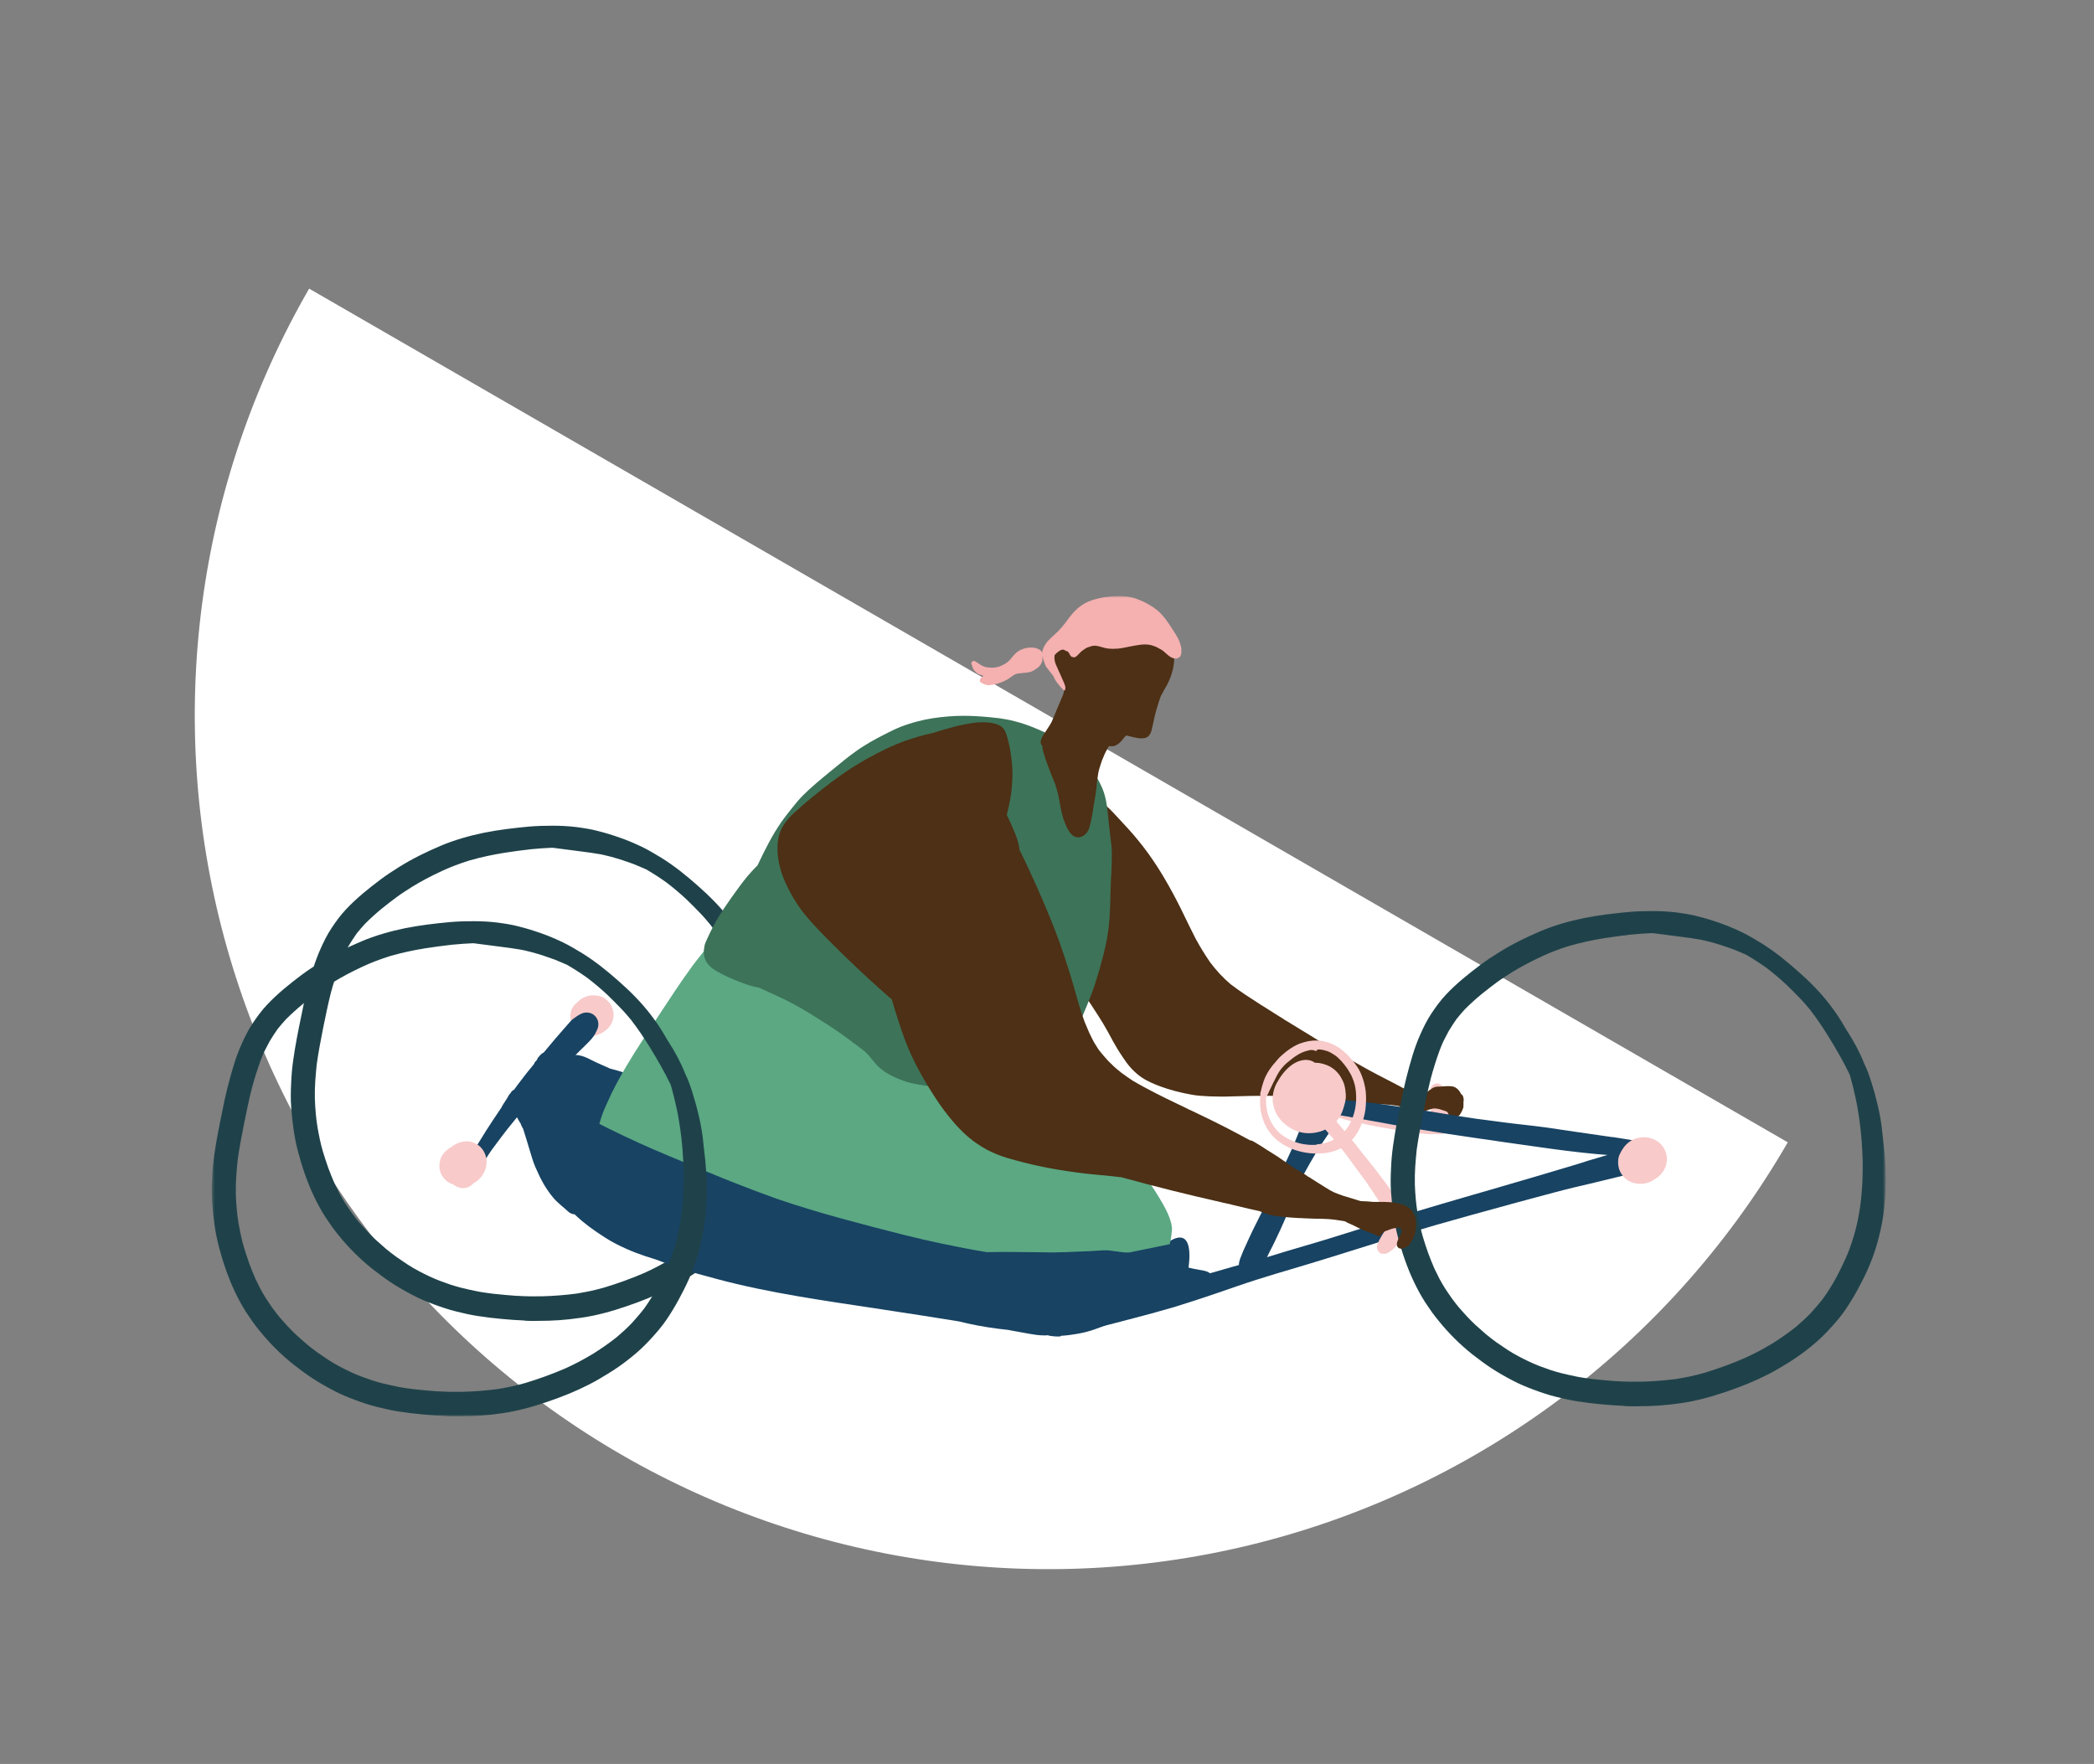 <svg width="590" height="497" viewBox="0 0 590 497" fill="none" xmlns="http://www.w3.org/2000/svg">
<rect x="0" y="0" width="590" height="497" fill="#808080" stroke="none"/>
<path d="M87.104 81.323C71.311 108.679 61.06 138.876 56.938 170.194C52.814 201.51 54.901 233.332 63.076 263.843C71.251 294.353 85.356 322.955 104.585 348.015C123.814 373.074 147.79 394.101 175.146 409.895C202.501 425.689 232.699 435.939 264.015 440.062C295.332 444.185 327.155 442.099 357.665 433.924C388.176 425.749 416.778 411.644 441.836 392.415C466.896 373.186 487.923 349.209 503.717 321.854L295.411 201.589L87.104 81.323Z" fill="white"/>
<mask id="mask0_458_1159" style="mask-type:luminance" maskUnits="userSpaceOnUse" x="59" y="167" width="473" height="233">
<path d="M531.196 167.873H59.627V399.027H531.196V167.873Z" fill="white"/>
</mask>
<g mask="url(#mask0_458_1159)">
<path d="M165.161 291.881C164.799 291.825 164.436 291.713 164.072 291.573C163.401 291.349 162.842 290.875 162.368 290.315C162.116 290.035 161.865 289.728 161.669 289.42C161.362 288.916 161.138 288.413 160.942 287.882C160.747 287.351 160.747 286.763 160.719 286.204C160.719 285.086 161.166 283.827 161.977 283.015C162.228 282.791 162.48 282.568 162.73 282.372C163.038 282.065 163.345 281.757 163.709 281.506C164.659 280.834 165.86 280.442 167.034 280.442C168.291 280.442 169.661 280.694 170.666 281.506C171.532 282.176 172.175 283.043 172.539 284.078C172.957 285.196 172.985 286.511 172.595 287.658C171.84 289.84 169.689 291.321 167.509 291.825C167.062 291.937 166.587 291.993 166.112 291.993C165.776 291.993 165.413 291.965 165.078 291.909L165.161 291.881Z" fill="#F8CACA"/>
<path d="M403.782 319.597C403.056 319.569 402.302 319.541 401.575 319.485C400.653 319.401 399.731 319.289 398.809 319.177C397.273 318.981 395.763 318.73 394.255 318.479C392.661 318.227 391.097 317.975 389.505 317.695C386.235 317.108 382.994 316.408 379.752 315.654C378.915 315.458 378.104 315.206 377.294 314.899C376.903 314.759 376.512 314.563 376.12 314.367C375.925 314.283 375.729 314.171 375.561 314.031C375.45 314.031 375.31 314.003 375.198 313.975C374.946 313.947 374.695 313.919 374.443 313.864C373.941 313.78 373.55 313.584 373.159 313.276C372.208 312.522 372.32 310.843 373.354 310.228C373.606 310.088 373.857 309.948 374.165 309.892C374.387 309.836 374.611 309.836 374.863 309.836C375.226 309.836 375.589 309.892 375.925 309.948C376.652 310.032 377.349 310.172 378.076 310.311C379.696 310.591 381.318 310.871 382.938 311.207C384.475 311.514 386.012 311.822 387.548 312.074C389.113 312.326 390.678 312.578 392.215 312.856C392.438 312.912 392.661 312.94 392.885 312.996C393.472 313.024 394.031 313.08 394.618 313.136C396.797 313.332 399.005 313.612 401.184 313.891C401.883 313.975 402.58 314.087 403.251 314.227C403.251 314.171 403.251 314.115 403.251 314.087C403.195 313.444 403.167 312.773 403.112 312.13C403.056 311.431 403.028 310.731 403.056 310.032C403.056 309.361 403.112 308.718 403.14 308.046C403.084 307.851 403.056 307.655 403.028 307.459C402.972 306.899 403.112 306.313 403.503 305.893C404.062 305.278 404.956 305.082 405.682 305.445C405.906 305.557 406.101 305.697 406.269 305.893C406.269 305.893 406.269 305.893 406.297 305.921C406.409 306.033 406.493 306.173 406.549 306.341C406.633 306.537 406.689 306.731 406.744 306.927C406.772 307.095 406.8 307.263 406.8 307.431C407.248 308.774 407.694 310.144 407.973 311.542C408.281 313.136 408.309 314.731 408.393 316.352C408.393 316.548 408.421 316.716 408.449 316.912C408.449 317.444 408.365 317.975 408.057 318.423C407.778 318.87 407.331 319.205 406.828 319.373C406.549 319.457 406.269 319.513 405.99 319.541C405.71 319.569 405.431 319.569 405.151 319.569C404.705 319.569 404.286 319.569 403.838 319.513L403.782 319.597Z" fill="#F8CACA"/>
<path d="M412.417 310.256V309.978C412.389 309.642 412.361 309.306 412.249 308.97C412.165 308.663 411.942 308.411 411.634 308.215C411.55 307.963 411.382 307.683 411.159 307.376C410.685 306.761 410.098 306.342 409.539 306.174C409.203 306.09 408.84 306.034 408.476 306.034H408.394C408.254 306.034 408.114 306.034 407.974 306.034C407.835 306.034 407.723 306.034 407.583 306.034C407.303 306.034 407.024 306.062 406.716 306.09C406.381 306.09 406.074 306.146 405.739 306.146H405.571C405.32 306.146 405.068 306.146 404.845 306.174C404.397 306.23 403.978 306.369 403.559 306.621C402.889 307.041 402.246 307.516 401.687 308.103C401.519 308.271 401.352 308.467 401.156 308.663C400.848 308.103 400.374 307.655 399.759 307.46C398.781 307.124 397.72 306.957 396.685 306.845C396.294 306.789 395.903 306.733 395.54 306.677C394.842 306.286 394.143 305.922 393.444 305.558C392.662 305.139 391.852 304.747 391.069 304.327C389.225 303.377 387.325 302.398 385.482 301.391C382.408 299.685 379.865 298.23 377.49 296.832C375.283 295.517 373.047 294.12 370.895 292.805L369.359 291.854C368.381 291.239 367.403 290.652 366.425 290.064C364.917 289.141 363.351 288.191 361.815 287.239L361.899 287.295H361.843L361.759 287.211L361.703 287.155C361.256 286.848 360.781 286.568 360.305 286.288C358.881 285.394 357.483 284.499 356.059 283.603L355.472 283.24L355.416 283.212C352.51 281.338 349.493 279.436 346.698 277.283C345.72 276.443 344.742 275.521 343.681 274.402C342.618 273.227 341.753 272.193 340.998 271.186C339.518 269.032 338.12 266.767 336.863 264.445C336.248 263.243 335.605 261.956 334.907 260.53C331.778 253.902 328.984 248.727 326.078 244.197C324.372 241.568 322.557 239.023 320.601 236.673C318.953 234.632 317.136 232.703 315.376 230.8L314.621 229.99C314.314 229.654 314.007 229.346 313.7 229.011V228.983L313.616 228.899C312.33 227.556 311.101 226.466 309.843 225.57C308.111 224.339 305.736 222.886 302.886 222.606C302.411 222.55 301.908 222.55 301.432 222.55C299.477 222.55 297.633 222.914 295.957 223.669C294.308 224.395 291.933 225.682 290.117 227.696C288.413 229.598 287.239 231.472 286.428 233.485C285.535 235.779 285.003 238.016 284.836 240.169C284.724 241.484 284.724 242.91 284.836 244.645C284.836 245.064 284.92 245.511 284.975 245.903V246.042C284.975 246.042 285.031 246.266 285.031 246.378C285.031 246.602 285.087 246.854 285.143 247.078L285.283 247.721C285.423 248.393 285.59 249.091 285.786 249.762C286.093 250.77 286.372 251.609 286.68 252.363C287.993 255.719 289.865 258.824 291.513 261.425C292.492 262.935 293.554 264.361 294.363 265.452C295.454 266.879 296.403 268.109 297.297 269.228L297.605 269.62C299.393 271.885 301.266 274.206 302.998 276.555C304.45 278.597 305.932 280.779 307.664 283.435C309.144 285.701 310.682 288.051 312.022 290.484L312.302 290.987C313.113 292.497 313.923 294.036 314.817 295.49C315.348 296.357 315.851 297.14 316.354 297.868L316.661 298.314C317.108 298.986 317.583 299.685 318.114 300.301C319.595 302.062 321.272 303.461 323.088 304.411C324.764 305.306 326.609 306.034 328.872 306.761C330.492 307.264 331.974 307.655 333.398 307.963C334.851 308.271 336.36 308.579 337.869 308.719C339.768 308.886 341.781 308.97 343.988 308.97C345.021 308.97 346.056 308.97 347.202 308.914C350.638 308.802 353.74 308.747 356.757 308.747C359.44 308.747 362.038 308.802 364.497 308.886C368.437 309.082 372.433 309.614 376.26 310.144L377.798 310.34C380.117 310.648 382.044 310.844 383.86 310.956C385.174 311.04 386.543 311.068 387.856 311.096C388.47 311.096 389.085 311.124 389.7 311.152C391.237 311.235 392.495 311.347 393.668 311.543C394.227 311.655 394.758 311.795 395.289 311.935L395.763 312.103C396.602 312.383 397.496 312.69 398.39 312.802C398.501 312.802 398.585 312.802 398.697 312.802C398.837 312.802 398.977 312.802 399.144 312.774C399.284 312.774 399.396 312.69 399.536 312.634C399.592 312.718 399.619 312.802 399.703 312.858C399.955 313.082 400.234 313.166 400.57 313.166C400.682 313.166 400.766 313.166 400.876 313.166C401.24 313.11 401.603 313.026 401.966 312.886C402.106 312.83 402.246 312.774 402.386 312.746C402.581 312.662 402.777 312.606 402.945 312.55C403.224 312.466 403.531 312.41 403.838 312.327C403.922 312.327 403.978 312.327 404.062 312.327C404.23 312.327 404.397 312.327 404.565 312.327C404.9 312.383 405.208 312.438 405.543 312.494C406.101 312.662 406.688 312.858 407.359 313.082C407.499 313.138 407.611 313.194 407.723 313.277C407.723 313.277 407.751 313.277 407.779 313.305L407.862 313.417C407.862 313.417 407.918 313.529 407.974 313.612C408.086 313.864 408.17 314.088 408.366 314.284C408.672 314.62 409.035 314.843 409.399 314.927C409.483 314.927 409.567 314.927 409.622 314.927C409.902 314.927 410.182 314.843 410.433 314.76C410.629 314.676 410.824 314.564 410.964 314.424C410.992 314.396 411.02 314.368 411.047 314.34C411.271 314.172 411.41 313.976 411.522 313.752L411.578 313.64C411.578 313.64 411.634 313.529 411.662 313.501C411.802 313.277 411.942 313.026 412.053 312.746V312.662C412.165 312.466 412.249 312.271 412.305 312.075C412.333 311.907 412.333 311.739 412.333 311.571C412.389 311.096 412.333 310.62 412.333 310.172L412.417 310.256Z" fill="#4D3015"/>
<path d="M296.347 376.316C296.068 376.316 295.76 376.26 295.425 376.148C295.23 376.092 295.062 375.952 294.922 375.813C294.643 375.589 294.559 375.365 294.615 375.057C294.671 374.805 294.727 374.583 294.811 374.415C295.006 374.051 295.341 373.799 295.648 373.547C296.319 373.016 297.13 372.624 297.857 372.26C299.141 371.617 300.51 371.114 301.852 370.639L302.159 370.527C305.177 369.436 308.25 368.513 311.128 367.646C312.721 367.171 314.314 366.667 315.906 366.192C317.22 365.8 318.532 365.38 319.874 364.989C321.858 364.402 323.841 363.814 325.826 363.227L328.955 362.304C330.688 361.801 332.42 361.27 334.152 360.766C338.372 359.507 342.73 358.193 347.061 356.99C347.732 356.794 348.403 356.626 349.072 356.431C349.072 355.9 349.184 355.313 349.408 354.669C349.687 353.914 349.995 353.158 350.33 352.376L350.917 351.089C351.559 349.691 352.202 348.236 352.873 346.839C354.27 343.957 355.751 341.104 357.008 338.727C358.741 334.867 360.11 331.903 361.451 329.162C363.1 325.806 364.44 322.813 365.53 320.045C366.145 318.479 366.787 316.94 367.346 315.654L367.626 315.011C367.822 314.535 368.017 314.06 368.241 313.584C368.353 313.332 368.464 313.053 368.604 312.802H368.52C368.436 312.802 368.325 312.746 368.213 312.746C367.905 312.69 367.626 312.634 367.346 312.494C366.621 312.186 366.145 311.375 366.201 310.536C366.257 309.725 366.815 308.97 367.542 308.746C367.849 308.634 368.157 308.606 368.464 308.606C368.52 308.606 368.604 308.606 368.66 308.606C368.8 308.606 368.968 308.606 369.107 308.606C369.358 308.606 369.582 308.606 369.833 308.578C369.917 308.578 370.029 308.578 370.113 308.578C370.504 308.578 370.867 308.606 371.287 308.69L371.984 308.83C372.404 308.914 372.795 308.998 373.186 309.082C374.527 309.362 375.617 309.585 376.596 309.753H376.819L377.042 309.78C380.144 310.032 383.497 310.34 386.878 310.787C392.494 311.515 398.585 312.438 406.046 313.668C409.483 314.228 412.584 314.731 415.713 315.179C418.396 315.542 421.134 315.906 423.788 316.241L425.326 316.437H425.66L425.52 316.465C426.722 316.605 427.952 316.744 429.153 316.884C431.193 317.108 433.316 317.36 435.413 317.64C436.39 317.78 437.368 317.919 438.374 318.059C438.905 318.143 439.436 318.227 439.967 318.311C441.559 318.563 443.152 318.787 444.745 319.011C447.902 319.457 451.059 319.905 454.217 320.38H454.468C457.346 320.828 460.308 321.276 463.214 321.863C464.192 322.059 465.142 322.282 466.064 322.534C466.706 322.702 467.377 322.925 467.88 323.485C468.663 324.352 468.803 325.638 468.188 326.617C467.741 327.289 467.014 327.708 466.344 328.016C466.009 328.184 465.617 328.324 465.17 328.491C463.968 328.91 462.767 329.33 461.593 329.666H461.509V329.722C460.504 330.393 459.33 330.701 458.213 331.009H458.129C457.234 331.288 456.312 331.511 455.419 331.707C453.463 332.183 451.506 332.658 449.551 333.134L449.327 333.19C445.499 334.085 441.559 335.007 437.704 336.042C431.109 337.776 424.403 339.622 417.92 341.412L414.568 342.335C407.555 344.265 401.771 345.943 396.322 347.593C395.036 347.985 393.696 348.404 392.354 348.796L392.159 348.852C388.722 349.914 385.285 350.977 381.849 352.068C377.517 353.41 373.075 354.837 368.66 356.151C366.899 356.682 365.167 357.214 363.407 357.718L360.11 358.697L359.439 358.893C355.975 359.955 352.37 361.074 348.878 362.276C347.676 362.695 346.446 363.115 345.245 363.535C342.73 364.402 340.104 365.296 337.533 366.136C335.885 366.667 334.208 367.199 332.559 367.73L331.497 368.066C329.877 368.569 328.229 369.016 326.608 369.464L325.435 369.799C322.808 370.527 320.154 371.226 317.555 371.897C316.353 372.205 315.124 372.54 313.922 372.848C310.318 373.799 307.3 374.499 304.422 375.029C303.248 375.337 302.271 375.561 301.349 375.757C300.482 375.952 299.309 376.176 298.107 376.316C297.549 376.372 297.074 376.4 296.655 376.4C296.571 376.4 296.487 376.4 296.431 376.4L296.347 376.316ZM376.204 316.437C376.037 316.828 375.785 317.22 375.561 317.584L375.394 317.836C375.142 318.227 374.863 318.619 374.611 319.011C374.415 319.317 374.193 319.597 373.997 319.905L373.438 320.744C372.543 322.059 371.622 323.429 370.783 324.828C369.721 326.589 368.604 328.547 367.29 330.953C366.313 333.47 365.474 335.539 364.664 337.441L364.384 338.084C362.82 341.804 361.2 345.636 359.411 349.327C358.825 350.557 358.21 351.76 357.595 352.962L356.98 354.221C360.333 353.158 363.77 352.152 367.095 351.173L370.42 350.194C371.231 349.942 372.012 349.719 372.823 349.467L374.415 348.992C377.964 347.901 381.541 346.783 385.089 345.663C389.253 344.349 393.528 343.035 397.775 341.72C403.419 340.014 409.175 338.336 414.764 336.714C416.859 336.098 418.983 335.483 421.078 334.895L423.341 334.225C430.187 332.239 437.256 330.169 444.186 328.072L446.617 327.317C446.617 327.317 446.7 327.289 446.756 327.261C446.896 327.233 447.036 327.177 447.176 327.121C449.047 326.561 450.976 325.974 452.932 325.414C451.981 325.358 451.059 325.274 450.11 325.19C444.186 324.66 438.179 323.849 433.094 323.121L429.153 322.562C427.561 322.338 425.968 322.114 424.375 321.891C422.783 321.667 421.218 321.444 419.625 321.192C418.395 320.996 417.139 320.828 415.909 320.66C409.65 319.765 404.202 318.927 399.256 318.087C395.931 317.528 393.22 317.052 390.734 316.577C389.169 316.269 387.604 316.017 386.067 315.738C384.866 315.542 383.665 315.319 382.463 315.095C380.619 314.759 378.747 314.395 376.847 314.116C376.791 315.011 376.512 315.822 376.26 316.465L376.204 316.437Z" fill="#184363"/>
<path d="M134.705 327.624C134.035 327.485 133.476 327.009 133.224 326.338C132.861 325.386 133.364 324.548 133.811 323.737L133.867 323.625C134.118 323.177 134.37 322.758 134.649 322.31L134.873 321.947C135.488 320.912 136.159 319.849 136.8 318.843L136.912 318.647C138.226 316.605 139.595 314.535 141.076 312.354C144.512 307.347 147.53 303.293 150.548 299.685C151.079 299.041 151.61 298.398 152.168 297.754C152.588 297.252 153.007 296.748 153.454 296.244C153.817 295.825 154.153 295.405 154.515 294.986C155.186 294.175 155.857 293.364 156.528 292.58C157.282 291.713 158.036 290.847 158.791 289.98L159.63 289.028L159.964 288.637L160.271 288.301L160.495 288.05C160.747 287.743 161.026 287.435 161.306 287.211C162.255 286.484 163.01 285.98 163.792 285.616C164.268 285.392 164.798 285.281 165.301 285.281C166.112 285.281 166.894 285.56 167.48 286.092C168.598 287.071 168.906 288.693 168.263 290.092C167.983 290.735 167.676 291.351 167.314 291.881C166.95 292.413 166.559 292.888 166 293.448L164.743 294.706L164.128 295.321L163.82 295.601C163.01 296.412 162.199 297.224 161.39 298.034C160.439 299.013 159.49 299.964 158.511 300.915L157.477 301.922C156.053 303.349 154.571 304.802 153.175 306.313C149.542 310.2 146.106 314.172 142.976 318.115L142.78 318.367C141.579 319.905 140.713 321.08 139.902 322.17L139.315 322.953C139.037 323.317 138.785 323.681 138.506 324.044C138.282 324.352 138.086 324.688 137.863 324.996C137.751 325.19 137.611 325.386 137.499 325.554C137.192 326.058 136.884 326.561 136.494 327.009C136.131 327.429 135.571 327.68 135.012 327.68C134.901 327.68 134.761 327.68 134.649 327.652L134.705 327.624Z" fill="#184363"/>
<path d="M129.872 334.699C129.146 334.587 128.364 334.281 127.777 333.749C127.581 333.693 127.358 333.609 127.162 333.525C125.681 332.938 124.507 331.567 124.032 330.085C123.697 329.022 123.753 327.904 124.032 326.813C124.368 325.61 125.15 324.631 126.1 323.876C126.407 323.624 126.771 323.401 127.106 323.233C127.777 322.701 128.532 322.253 129.313 321.975C130.599 321.499 132.219 321.387 133.505 321.975C134.203 322.281 134.846 322.645 135.405 323.205C136.048 323.848 136.494 324.631 136.802 325.498C137.333 327.037 137.137 328.658 136.494 330.113C136.104 330.952 135.545 331.707 134.874 332.35C134.454 332.77 133.923 333.133 133.393 333.413C133.226 333.609 133.03 333.805 132.806 333.973C132.107 334.503 131.269 334.783 130.403 334.783C130.236 334.783 130.04 334.783 129.872 334.755V334.699Z" fill="#F8CACA"/>
<path d="M457.458 331.539C456.704 330.728 456.173 329.693 456.006 328.602C455.838 327.484 455.866 326.253 456.369 325.218C456.984 323.876 457.822 322.673 458.996 321.779C460.364 320.716 462.293 320.268 463.997 320.464C465.561 320.66 466.987 321.331 468.048 322.477C469.222 323.736 469.809 325.47 469.641 327.176C469.418 329.385 468.02 331.288 466.092 332.322C465.282 332.91 464.305 333.329 463.298 333.469C462.907 333.525 462.517 333.553 462.125 333.553C460.336 333.553 458.632 332.882 457.402 331.539H457.458Z" fill="#F8CACA"/>
<path d="M368.632 319.289C366.173 319.289 363.77 318.227 361.927 316.633C361.088 315.906 360.417 315.095 359.83 314.144C359.216 313.192 358.909 312.046 358.685 310.927C358.489 309.976 358.573 308.914 358.741 307.963C358.937 306.984 359.244 306.033 359.718 305.166C360.864 303.125 362.262 301.194 364.218 299.88C365.503 299.041 367.068 298.454 368.604 298.677C369.275 298.761 369.946 299.013 370.448 299.433C370.56 299.433 370.7 299.433 370.811 299.433C371.902 299.461 372.907 299.741 373.913 300.132C375.478 300.747 376.903 302.006 377.769 303.46C378.188 304.159 378.551 304.886 378.775 305.67C379.027 306.593 379.138 307.487 379.194 308.438C379.278 309.976 378.775 311.487 378.3 312.914C377.685 314.647 376.512 316.185 375.03 317.276C373.242 318.647 370.951 319.289 368.716 319.289C368.66 319.289 368.632 319.289 368.576 319.289H368.632Z" fill="#F8CACA"/>
<path d="M363.323 323.401C361.983 322.785 360.725 322.003 359.607 321.052C358.462 320.072 357.511 318.869 356.784 317.556C355.36 314.955 354.829 311.962 355.08 309.026C355.08 308.858 355.108 308.69 355.136 308.522C355.052 308.298 355.052 308.046 355.136 307.823C355.164 307.739 355.22 307.627 355.248 307.543C355.444 306.509 355.751 305.474 356.087 304.494C356.59 303.097 357.343 301.782 358.238 300.607C358.601 300.132 358.965 299.684 359.383 299.237C359.774 298.733 360.166 298.286 360.613 297.838C361.06 297.39 361.535 297 362.011 296.608C362.485 296.216 362.96 295.853 363.463 295.517C364.05 295.097 364.664 294.761 365.335 294.426C366.034 294.063 366.788 293.839 367.542 293.615C369.052 293.196 370.588 293.056 372.124 293.252C373.578 293.42 374.947 293.923 376.232 294.594C377.127 295.069 377.964 295.657 378.719 296.328C379.222 296.748 379.669 297.223 380.116 297.698C380.479 298.09 380.843 298.509 381.178 298.929C381.374 299.153 381.541 299.405 381.737 299.628C381.933 299.88 382.1 300.16 382.296 300.412C382.882 301.25 383.329 302.145 383.693 303.097C383.916 303.655 384.112 304.243 384.28 304.83C384.364 305.11 384.419 305.39 384.475 305.669C384.531 305.949 384.587 306.201 384.643 306.481C384.699 306.787 384.727 307.067 384.783 307.375C384.839 307.711 384.839 308.046 384.867 308.382C384.867 308.634 384.895 308.886 384.895 309.138C384.895 309.445 384.895 309.752 384.895 310.06C384.867 310.955 384.811 311.85 384.699 312.746C384.475 314.311 384.028 315.822 383.413 317.248C382.798 318.703 381.989 320.045 380.926 321.192C379.864 322.338 378.523 323.233 377.099 323.876C375.645 324.52 374.053 324.856 372.488 324.967C372.014 324.995 371.538 325.023 371.035 325.023C368.353 325.023 365.67 324.464 363.212 323.373L363.323 323.401ZM370.867 322.45C371.482 322.394 372.096 322.31 372.683 322.198C373.187 322.087 373.718 321.947 374.221 321.779C374.668 321.611 375.086 321.443 375.534 321.22C376.009 320.968 376.484 320.688 376.931 320.408C377.321 320.156 377.657 319.877 378.02 319.569C378.328 319.289 378.635 318.981 378.915 318.675C379.166 318.367 379.418 318.059 379.67 317.723C379.948 317.304 380.172 316.884 380.423 316.464C380.759 315.794 381.038 315.095 381.29 314.395C381.513 313.752 381.681 313.08 381.821 312.41C381.961 311.626 382.044 310.843 382.1 310.06C382.1 309.641 382.1 309.249 382.1 308.83C382.1 308.494 382.072 308.13 382.044 307.767C381.989 307.375 381.933 306.983 381.905 306.621C381.849 306.285 381.765 305.949 381.709 305.641C381.625 305.278 381.513 304.942 381.402 304.606C381.178 304.019 380.954 303.432 380.675 302.845C380.367 302.285 380.032 301.754 379.697 301.194C379.446 300.83 379.166 300.468 378.915 300.132C378.607 299.74 378.272 299.349 377.964 298.985C377.629 298.649 377.323 298.313 376.987 298.006C376.708 297.754 376.4 297.53 376.093 297.307C375.701 297.056 375.282 296.776 374.863 296.552C374.528 296.384 374.221 296.244 373.885 296.132C373.55 296.02 373.214 295.936 372.879 295.853C372.488 295.769 372.068 295.713 371.65 295.685C371.482 295.685 371.315 295.685 371.175 295.685C371.175 295.797 371.119 295.908 371.035 295.992C370.867 296.16 370.588 296.16 370.392 295.992C370.364 295.992 370.336 295.992 370.308 295.964C370.253 295.964 370.197 295.936 370.141 295.908C370.029 295.908 369.917 295.881 369.805 295.853C369.639 295.853 369.443 295.853 369.275 295.853C369.247 295.853 369.191 295.853 369.163 295.853C368.604 295.964 368.045 296.132 367.514 296.3C367.123 296.44 366.732 296.608 366.341 296.804C365.866 297.056 365.391 297.335 364.944 297.642C364.524 297.922 364.134 298.23 363.743 298.537C363.323 298.873 362.932 299.209 362.513 299.544C362.149 299.852 361.815 300.188 361.507 300.552C361.144 300.97 360.809 301.362 360.501 301.81C359.97 302.621 359.551 303.488 359.132 304.327C359.132 304.327 359.132 304.355 359.132 304.382C359.132 304.41 359.104 304.438 359.077 304.466C359.049 304.55 359.021 304.606 358.965 304.662C358.965 304.662 358.965 304.69 358.937 304.718C358.937 304.718 358.937 304.774 358.909 304.774C358.853 304.858 358.825 304.942 358.769 305.026C358.769 305.026 358.769 305.082 358.741 305.082C358.741 305.082 358.741 305.11 358.713 305.138C358.713 305.138 358.713 305.194 358.685 305.222C358.685 305.222 358.685 305.194 358.713 305.166C358.126 306.341 357.567 307.515 357.036 308.69C356.98 308.858 356.868 308.97 356.73 309.082C356.73 309.166 356.73 309.249 356.73 309.333C356.73 309.305 356.73 309.249 356.73 309.221C356.702 309.808 356.702 310.395 356.73 310.983C356.784 311.598 356.84 312.242 356.98 312.856C356.98 312.856 356.98 312.856 356.98 312.828C356.98 312.828 356.98 312.856 356.98 312.884V312.94C356.98 312.94 356.98 312.912 356.98 312.884C357.092 313.416 357.232 313.948 357.427 314.479C357.595 314.983 357.791 315.458 358.042 315.933C358.266 316.381 358.517 316.828 358.797 317.248C359.077 317.639 359.355 318.003 359.663 318.367C359.942 318.675 360.222 318.953 360.529 319.233C360.892 319.569 361.284 319.849 361.675 320.128C361.675 320.128 361.675 320.128 361.647 320.128C361.647 320.128 361.647 320.128 361.675 320.128C361.675 320.128 361.731 320.156 361.731 320.184C361.731 320.184 361.675 320.156 361.675 320.128C362.149 320.436 362.625 320.716 363.128 320.968C363.743 321.275 364.358 321.527 364.999 321.779C365.614 322.003 366.257 322.17 366.928 322.31C367.598 322.422 368.241 322.505 368.912 322.561C369.583 322.589 370.28 322.589 370.951 322.561L370.867 322.45Z" fill="#F8CACA"/>
<path d="M389.505 353.326C388.75 353.186 388.107 352.459 387.995 351.704C387.857 350.781 388.359 349.913 388.778 349.131C389.169 348.376 389.617 347.648 390.092 346.921C390.539 346.222 391.041 345.607 391.572 344.964C391.712 344.684 391.88 344.404 392.019 344.124C392.103 343.956 392.215 343.762 392.327 343.594C392.047 343.37 391.796 343.062 391.572 342.754C391.293 342.391 391.041 342.027 390.79 341.691C390.259 340.936 389.728 340.181 389.197 339.426C388.303 338.111 387.437 336.797 386.571 335.454C386.012 334.587 385.426 333.721 384.839 332.854C384.363 332.238 383.888 331.623 383.441 331.008C382.436 329.665 381.485 328.322 380.479 326.952C379.502 325.61 378.495 324.296 377.462 322.981C376.68 321.975 375.841 321.023 375.003 320.072C374.081 319.038 373.159 318.031 372.349 316.884C371.874 316.184 372.013 315.206 372.573 314.591C372.293 314.115 372.041 313.667 371.79 313.164C371.622 312.829 371.482 312.493 371.315 312.13C371.203 311.822 371.035 311.458 371.119 311.151C371.259 310.563 372.041 310.619 372.209 311.095C372.237 311.151 372.293 311.206 372.321 311.262C372.377 311.318 372.405 311.402 372.461 311.458C373.159 312.382 373.913 313.276 374.696 314.143C374.92 314.227 375.143 314.395 375.31 314.591C375.925 315.122 376.428 315.794 376.931 316.408C377.267 316.828 377.63 317.247 377.964 317.695C379.39 319.345 380.787 320.995 382.128 322.673C382.799 323.54 383.497 324.408 384.14 325.275C384.559 325.805 385.006 326.309 385.426 326.841C387.242 329.078 388.974 331.372 390.678 333.665C391.516 334.839 392.383 335.986 393.192 337.161C394.003 338.307 394.814 339.482 395.54 340.685C395.596 340.768 395.651 340.88 395.679 340.964C395.763 341.104 395.847 341.216 395.931 341.355C396.602 341.635 397.133 342.223 397.328 342.922C397.552 343.706 397.384 344.488 397.105 345.215C396.741 346.167 396.238 346.977 395.679 347.844C394.786 349.215 393.891 350.641 392.718 351.788C392.355 352.124 391.936 352.403 391.516 352.683C391.377 352.767 391.237 352.879 391.069 352.963C390.734 353.186 390.343 353.27 389.952 353.27C389.784 353.27 389.644 353.27 389.477 353.214L389.505 353.326Z" fill="#F8CACA"/>
<path d="M147.811 372.064C145.632 371.98 143.48 371.813 141.329 371.617C139.121 371.421 136.913 371.142 134.706 370.806C132.639 370.499 130.599 370.023 128.56 369.52C126.379 368.988 124.256 368.262 122.16 367.478C120.149 366.723 118.165 365.911 116.292 364.905C114.253 363.842 112.269 362.723 110.342 361.465C108.469 360.234 106.681 358.892 104.921 357.521C101.484 354.781 98.326 351.648 95.56 348.236C94.89 347.397 94.191 346.559 93.576 345.691C92.933 344.768 92.319 343.873 91.704 342.951C90.474 341.048 89.413 339.063 88.435 337.021C86.535 332.994 85.109 328.77 83.964 324.464C82.874 320.352 82.344 316.073 82.037 311.85C81.869 309.613 81.925 307.347 82.037 305.11C82.121 302.957 82.316 300.774 82.624 298.649C83.21 294.454 84.048 290.287 84.915 286.12C85.333 284.022 85.752 281.952 86.283 279.883C86.843 277.646 87.457 275.408 88.127 273.198C88.742 271.213 89.469 269.228 90.308 267.353C91.201 265.34 92.179 263.354 93.408 261.508C94.638 259.662 95.923 257.872 97.46 256.25C98.969 254.628 100.589 253.146 102.266 251.719C103.859 250.377 105.508 249.09 107.184 247.832C108.86 246.573 110.621 245.426 112.409 244.308C116.125 241.986 120.037 240.057 124.06 238.351C128.001 236.673 132.163 235.499 136.354 234.631C138.451 234.212 140.574 233.876 142.67 233.596C144.793 233.344 146.916 233.065 149.041 232.897C151.276 232.702 153.511 232.646 155.774 232.646C157.926 232.646 160.077 232.757 162.228 233.009C164.353 233.288 166.476 233.596 168.544 234.156C170.639 234.687 172.734 235.331 174.774 236.057C176.842 236.784 178.882 237.652 180.866 238.603C182.765 239.525 184.582 240.616 186.37 241.707C190.058 244 193.439 246.741 196.681 249.622C199.922 252.474 202.967 255.523 205.594 258.963C206.851 260.613 208.052 262.291 209.115 264.081C209.562 264.836 210.009 265.592 210.455 266.347C210.539 266.459 210.595 266.571 210.679 266.682C212.468 269.479 214.06 272.416 215.29 275.52C215.68 276.359 216.072 277.198 216.379 278.037C216.743 279.015 217.078 279.995 217.385 280.974C218.642 285.002 219.677 289.084 220.236 293.28C220.403 294.622 220.542 295.964 220.682 297.334C221.157 301.026 221.381 304.718 221.409 308.438C221.409 310.535 221.297 312.662 221.101 314.759C220.933 316.884 220.654 319.009 220.236 321.08C219.788 323.289 219.257 325.47 218.586 327.624C217.945 329.693 217.162 331.707 216.295 333.665C215.458 335.567 214.479 337.413 213.501 339.259C212.468 341.16 211.35 343.006 210.149 344.796C208.947 346.586 207.55 348.236 206.097 349.831C204.672 351.424 203.163 352.934 201.542 354.333C199.866 355.76 198.133 357.102 196.317 358.361C194.529 359.591 192.712 360.682 190.841 361.773C187.293 363.814 183.52 365.492 179.693 366.919C175.529 368.456 171.31 369.827 166.978 370.723C164.827 371.17 162.676 371.449 160.496 371.701C158.513 371.925 156.501 372.064 154.488 372.12C153.204 372.12 151.918 372.176 150.633 372.176C149.739 372.176 148.817 372.176 147.923 372.12L147.811 372.064ZM145.715 365.101C148.034 365.268 150.326 365.268 152.645 365.24C155.914 365.156 159.128 364.905 162.368 364.486C163.682 364.262 164.995 364.038 166.308 363.758C167.649 363.479 168.991 363.115 170.304 362.751C174.188 361.577 177.988 360.206 181.704 358.585C183.073 357.969 184.415 357.298 185.727 356.598C187.069 355.9 188.354 355.116 189.64 354.361C191.875 352.934 194.054 351.424 196.122 349.775C197.602 348.516 199 347.229 200.34 345.831C201.542 344.488 202.715 343.146 203.834 341.692C205.091 339.93 206.236 338.084 207.299 336.182C208.556 333.805 209.757 331.371 210.791 328.882C211.21 327.82 211.573 326.757 211.937 325.694C212.328 324.52 212.664 323.317 212.97 322.142C213.277 320.884 213.557 319.625 213.781 318.367C214.032 317.08 214.2 315.794 214.368 314.507C214.563 312.69 214.731 310.843 214.815 309.026C214.899 307.095 214.927 305.194 214.899 303.264C214.787 299.069 214.479 294.873 213.864 290.707C213.585 288.86 213.277 286.987 212.858 285.14C212.468 283.267 211.993 281.421 211.49 279.575C211.378 279.239 211.294 278.933 211.182 278.597C209.478 275.101 207.55 271.717 205.51 268.416L205.258 267.997C203.666 265.452 202.018 262.963 200.173 260.585C200.257 260.669 200.313 260.753 200.396 260.837C199.335 259.551 198.245 258.264 197.072 257.062C195.87 255.831 194.669 254.6 193.439 253.426C191.623 251.719 189.724 250.125 187.739 248.615C185.923 247.301 184.023 246.098 182.068 244.952C180.894 244.42 179.693 243.945 178.491 243.441C177.484 243.077 176.479 242.714 175.445 242.378C174.356 242.014 173.266 241.707 172.175 241.4C171.506 241.232 170.835 241.064 170.136 240.896C169.493 240.728 168.823 240.644 168.152 240.532C166.95 240.309 165.721 240.169 164.519 240.001C161.782 239.637 159.072 239.273 156.333 238.938C156.082 238.91 155.83 238.882 155.579 238.855C153.595 238.938 151.61 239.078 149.627 239.273C147.112 239.553 144.625 239.889 142.111 240.281C138.785 240.812 135.545 241.512 132.303 242.434C130.907 242.881 129.537 243.329 128.168 243.861C126.882 244.336 125.654 244.896 124.396 245.454C124.396 245.454 124.396 245.454 124.424 245.454C122.943 246.126 121.49 246.853 120.065 247.608C118.723 248.307 117.383 249.09 116.097 249.874C114.672 250.797 113.22 251.691 111.85 252.698C110.453 253.733 109.084 254.796 107.715 255.887C106.01 257.284 104.39 258.739 102.825 260.306C102.015 261.2 101.232 262.095 100.477 263.047C99.696 264.165 98.941 265.312 98.242 266.487C97.796 267.325 97.349 268.164 96.929 269.004C96.454 269.926 96.091 270.905 95.699 271.884C94.75 274.513 93.911 277.17 93.185 279.883C92.375 283.155 91.704 286.427 91.033 289.728C90.364 293.084 89.721 296.468 89.245 299.852C89.078 301.446 88.938 303.041 88.826 304.634C88.714 306.285 88.686 307.935 88.714 309.585C88.77 311.039 88.854 312.522 88.994 313.976C89.106 315.206 89.273 316.436 89.469 317.667C89.665 318.842 89.916 319.989 90.14 321.136C90.364 322.254 90.67 323.345 90.977 324.436C91.425 325.946 91.928 327.456 92.459 328.966C92.989 330.449 93.604 331.903 94.219 333.357C94.694 334.337 95.168 335.315 95.671 336.294C96.147 337.189 96.678 338.056 97.209 338.923C97.824 339.874 98.466 340.796 99.109 341.72C99.724 342.587 100.393 343.398 101.036 344.208C101.819 345.104 102.602 345.999 103.411 346.865C104.194 347.705 105.005 348.516 105.842 349.299C106.793 350.166 107.743 351.005 108.72 351.844C109.671 352.655 110.677 353.382 111.682 354.137C112.717 354.865 113.778 355.564 114.812 356.262C115.789 356.906 116.824 357.493 117.858 358.053C118.919 358.613 119.953 359.143 121.042 359.647C122.021 360.122 123.027 360.514 124.004 360.906C125.011 361.269 126.017 361.633 127.05 361.997C128.028 362.331 129.062 362.583 130.068 362.863C131.493 363.199 132.918 363.534 134.343 363.814C135.852 364.122 137.389 364.318 138.925 364.514C141.189 364.765 143.452 364.961 145.715 365.128V365.101Z" fill="#1F424A"/>
<path d="M340.858 358.753C340.775 358.613 340.635 358.529 340.495 358.473C340.243 358.333 339.965 358.193 339.685 358.137C339.07 357.97 338.456 357.858 337.841 357.774C336.835 357.606 335.857 357.382 334.88 357.158C335.466 352.74 335.466 346.223 329.654 349.636C327.642 350.81 323.731 351.593 318.897 352.124C315.935 351.285 312.945 350.474 309.955 349.719C309.787 349.663 309.593 349.636 309.425 349.608C309.117 349.496 308.838 349.384 308.53 349.272C305.093 348.013 301.685 346.755 298.22 345.524C291.011 342.979 283.747 340.518 276.482 338.028C269.44 335.595 262.371 333.218 255.33 330.785C248.373 328.38 241.47 325.834 234.597 323.261C228.086 320.772 221.604 318.144 215.038 315.739C208.36 313.305 201.598 311.039 194.864 308.746C191.483 307.599 188.102 306.397 184.721 305.25C182.849 304.607 180.977 303.963 179.106 303.321C177.484 302.761 175.864 302.202 174.188 301.698C173.433 301.474 172.651 301.307 171.896 301.083C170.22 300.3 168.488 299.601 166.81 298.762C166.252 298.482 165.665 298.174 165.078 297.922C164.408 297.644 163.654 297.42 162.927 297.308C162.284 297.224 161.669 297.168 161.027 297.112C160.971 297.112 160.943 297.112 160.888 297.112C160.552 297.028 160.245 296.972 159.909 296.888C159.714 296.832 159.518 296.776 159.35 296.72C159.154 296.664 158.96 296.636 158.764 296.608C158.401 296.552 158.037 296.525 157.702 296.441C157.478 296.385 157.283 296.329 157.059 296.301C156.835 296.273 156.584 296.245 156.361 296.245C155.69 296.189 154.992 296.217 154.321 296.329C154.041 296.385 153.763 296.497 153.483 296.608C153.315 296.608 153.148 296.608 153.008 296.664C152.784 296.748 152.617 296.888 152.449 297.056C152.169 297.336 151.862 297.644 151.638 297.95C151.498 298.146 151.388 298.342 151.304 298.566C151.304 298.566 151.304 298.622 151.276 298.65C151.248 298.678 151.22 298.734 151.192 298.762C151.08 298.902 150.968 299.013 150.829 299.153C150.745 299.265 150.633 299.349 150.577 299.489C150.521 299.657 150.577 299.881 150.745 299.993C150.885 300.077 150.996 300.049 151.136 300.049C151.304 300.049 151.471 299.993 151.638 299.993C152.058 299.937 152.449 299.909 152.868 299.853C153.148 299.853 153.399 299.853 153.679 299.853C153.819 299.853 153.929 299.881 154.069 299.909C154.125 299.909 154.153 299.909 154.209 299.937C153.427 300.664 152.617 301.363 151.862 302.118C151.276 302.677 150.717 303.237 150.186 303.824C150.186 303.824 150.186 303.824 150.214 303.824C150.158 303.88 150.102 303.963 150.018 304.019C150.018 303.991 150.046 303.935 150.074 303.908C149.85 304.159 149.599 304.411 149.375 304.663C149.207 304.859 149.04 305.026 148.844 305.222C148.76 305.334 148.677 305.418 148.593 305.53C148.565 305.558 148.538 305.614 148.51 305.642C148.482 305.698 148.426 305.754 148.398 305.81C148.09 306.257 147.755 306.733 147.447 307.18C147.447 307.18 147.447 307.18 147.419 307.18C147.252 307.124 147.084 307.068 146.916 307.013C146.777 306.985 146.637 306.957 146.469 306.957C146.413 306.957 146.357 306.957 146.273 306.957C146.217 306.957 146.163 306.957 146.107 306.957C146.135 306.957 146.163 306.957 146.191 306.957C145.911 306.957 145.631 306.957 145.352 307.013C145.072 307.041 144.765 307.069 144.513 307.208C144.234 307.348 144.038 307.683 143.87 307.935C143.787 308.047 143.731 308.159 143.62 308.243C143.508 308.355 143.424 308.495 143.34 308.634C143.256 308.774 143.201 308.914 143.117 309.026C143.061 309.138 142.977 309.278 142.921 309.39C142.893 309.446 142.865 309.474 142.837 309.53C142.781 309.586 142.753 309.67 142.697 309.726C142.446 310.088 142.222 310.452 141.999 310.816C141.887 310.984 141.747 311.179 141.663 311.375C141.551 311.571 141.384 311.795 141.356 312.019C141.356 312.215 141.44 312.438 141.635 312.494C141.747 312.55 141.859 312.55 141.999 312.55C142.055 312.55 142.11 312.55 142.138 312.55C142.25 312.55 142.334 312.55 142.446 312.578C142.642 312.634 142.865 312.69 143.061 312.746C143.284 312.83 143.508 312.914 143.732 313.026C144.01 313.166 144.262 313.305 144.513 313.472C144.681 313.584 144.821 313.724 144.989 313.836C145.044 313.864 145.072 313.92 145.128 313.976C145.184 314.032 145.24 314.116 145.268 314.172C145.38 314.34 145.492 314.536 145.576 314.731C145.576 314.759 145.631 314.731 145.659 314.787C145.939 315.319 146.217 315.851 146.553 316.353C146.581 316.409 146.609 316.465 146.665 316.493C146.749 316.717 146.804 316.941 146.916 317.164C147.056 317.472 147.224 317.752 147.391 318.032C147.699 319.067 148.034 320.073 148.342 321.08C148.844 322.786 149.347 324.492 149.878 326.17C150.158 327.037 150.437 327.905 150.801 328.743C151.192 329.638 151.61 330.561 152.03 331.429C152.868 333.162 153.873 334.841 155.019 336.378C155.634 337.218 156.305 338 157.059 338.7C157.758 339.343 158.485 339.959 159.21 340.574C159.518 340.854 159.797 341.105 160.105 341.384C160.608 341.832 161.195 342.112 161.893 342.14C162.564 342.755 163.207 343.371 163.905 343.957C165.134 344.992 166.476 346 167.817 346.923C169.716 348.209 171.589 349.468 173.685 350.53C175.445 351.425 177.233 352.236 179.133 352.964C180.977 353.662 182.877 354.306 184.777 354.865C186.901 355.677 189.053 356.459 191.204 357.214C194.753 358.445 198.469 359.423 202.129 360.403C217.106 364.402 232.753 366.528 248.205 368.877C255.498 369.996 262.79 371.087 270.055 372.289C270.921 372.513 271.787 372.708 272.681 372.904C276.37 373.716 280.142 374.303 283.942 374.695C285.059 374.891 286.177 375.085 287.295 375.309C288.245 375.477 289.166 375.645 290.117 375.813C290.76 375.925 291.431 376.037 292.072 376.121C292.883 376.232 293.694 376.26 294.531 376.26C294.587 376.26 294.615 376.26 294.671 376.26C294.839 376.26 294.978 376.232 295.146 376.205C295.174 376.205 295.202 376.205 295.23 376.232C295.789 376.372 296.348 376.456 296.906 376.512C297.214 376.54 297.521 376.568 297.829 376.568C297.968 376.568 298.136 376.568 298.276 376.568C298.388 376.568 298.472 376.568 298.583 376.568C298.751 376.568 298.891 376.456 299.003 376.344C299.338 376.344 299.7 376.344 300.036 376.288C300.707 376.232 301.406 376.149 302.075 376.037C302.774 375.925 303.473 375.841 304.144 375.701C304.842 375.561 305.541 375.421 306.239 375.225C306.938 375.029 307.636 374.835 308.335 374.583C309.703 374.135 311.045 373.576 312.358 373.044C313.644 372.513 314.929 371.981 316.214 371.45C317.499 370.919 318.785 370.443 320.098 369.968C320.629 369.8 321.16 369.604 321.691 369.464C322.278 369.296 322.864 369.128 323.423 368.933C324.541 368.57 325.658 368.206 326.748 367.759C327.168 367.591 327.586 367.395 327.977 367.199C328.257 367.115 328.536 367.003 328.788 366.919C329.067 366.807 329.347 366.723 329.627 366.611C329.766 366.556 329.906 366.5 330.046 366.444C330.185 366.388 330.324 366.332 330.436 366.248C330.939 366.052 331.47 365.856 331.946 365.632C332.699 365.298 333.426 364.906 334.125 364.458C334.796 364.011 335.466 363.591 336.136 363.115C336.779 362.668 337.422 362.165 338.036 361.662C338.595 361.186 339.098 360.654 339.657 360.179C339.993 360.011 340.327 359.815 340.663 359.591C340.998 359.507 341.194 359.089 340.942 358.781L340.858 358.753Z" fill="#184363"/>
<path d="M457.71 396.116C455.53 396.033 453.379 395.865 451.228 395.67C449.02 395.474 446.813 395.194 444.605 394.858C442.537 394.551 440.498 394.075 438.458 393.571C436.279 393.041 434.156 392.313 432.059 391.53C430.048 390.775 428.064 389.963 426.192 388.957C424.152 387.894 422.168 386.776 420.24 385.517C418.369 384.286 416.58 382.944 414.82 381.573C411.382 378.833 408.226 375.7 405.46 372.288C404.789 371.45 404.09 370.61 403.476 369.743C402.833 368.82 402.218 367.926 401.603 367.002C400.374 365.101 399.312 363.115 398.335 361.073C396.434 357.046 395.009 352.823 393.863 348.516C392.774 344.404 392.243 340.126 391.936 335.902C391.768 333.665 391.824 331.4 391.936 329.162C392.019 327.008 392.215 324.827 392.523 322.701C393.11 318.507 393.947 314.339 394.814 310.171C395.233 308.074 395.652 306.005 396.182 303.935C396.741 301.697 397.356 299.46 398.027 297.251C398.641 295.265 399.368 293.279 400.206 291.405C401.1 289.392 402.078 287.406 403.308 285.56C404.537 283.714 405.823 281.925 407.359 280.302C408.868 278.681 410.489 277.198 412.165 275.772C413.757 274.429 415.407 273.142 417.083 271.884C418.76 270.625 420.52 269.479 422.308 268.36C426.025 266.039 429.936 264.109 433.96 262.403C437.899 260.724 442.062 259.55 446.254 258.683C448.35 258.263 450.473 257.928 452.596 257.648C454.72 257.397 456.844 257.117 458.968 256.95C461.203 256.754 463.438 256.698 465.701 256.698C467.852 256.698 470.004 256.81 472.156 257.061C474.28 257.341 476.403 257.648 478.47 258.207C480.566 258.739 482.662 259.382 484.701 260.11C486.769 260.836 488.809 261.704 490.793 262.655C492.693 263.578 494.509 264.668 496.297 265.759C499.986 268.052 503.366 270.793 506.608 273.674C509.849 276.526 512.895 279.575 515.521 283.015C516.778 284.666 517.98 286.343 519.042 288.134C519.489 288.888 519.936 289.643 520.383 290.399C520.467 290.511 520.523 290.623 520.606 290.735C522.395 293.531 523.987 296.468 525.217 299.572C525.608 300.412 525.999 301.25 526.307 302.089C526.67 303.068 527.005 304.046 527.312 305.026C528.57 309.053 529.604 313.136 530.162 317.331C530.33 318.674 530.47 320.016 530.609 321.387C531.084 325.079 531.308 328.77 531.336 332.49C531.336 334.587 531.224 336.713 531.029 338.811C530.861 340.936 530.582 343.062 530.162 345.131C529.715 347.341 529.184 349.523 528.514 351.676C527.871 353.745 527.089 355.76 526.223 357.717C525.384 359.618 524.406 361.465 523.429 363.31C522.395 365.213 521.277 367.058 520.075 368.848C518.874 370.638 517.477 372.288 516.024 373.883C514.599 375.476 513.09 376.987 511.47 378.385C509.793 379.812 508.061 381.154 506.244 382.413C504.456 383.644 502.64 384.734 500.768 385.825C497.219 387.866 493.447 389.545 489.619 390.97C485.456 392.509 481.237 393.879 476.906 394.774C474.755 395.222 472.602 395.502 470.423 395.754C468.439 395.977 466.428 396.116 464.416 396.172C463.13 396.172 461.846 396.228 460.56 396.228C459.665 396.228 458.744 396.228 457.849 396.172L457.71 396.116ZM455.614 389.153C457.933 389.321 460.224 389.321 462.543 389.293C465.813 389.209 469.026 388.957 472.268 388.538C473.581 388.314 474.894 388.09 476.207 387.81C477.549 387.53 478.89 387.167 480.202 386.804C484.087 385.629 487.887 384.258 491.603 382.636C492.972 382.021 494.313 381.349 495.655 380.651C496.996 379.952 498.281 379.168 499.566 378.413C501.802 376.987 503.981 375.476 506.049 373.827C507.53 372.568 508.927 371.282 510.268 369.883C511.47 368.54 512.643 367.198 513.761 365.743C515.018 363.982 516.164 362.136 517.225 360.234C518.483 357.857 519.684 355.424 520.718 352.935C521.137 351.872 521.5 350.809 521.864 349.747C522.255 348.572 522.59 347.369 522.898 346.195C523.205 344.936 523.484 343.678 523.708 342.419C523.959 341.132 524.127 339.846 524.295 338.559C524.49 336.741 524.658 334.895 524.742 333.077C524.826 331.148 524.853 329.246 524.826 327.316C524.714 323.121 524.406 318.926 523.792 314.759C523.512 312.912 523.205 311.039 522.786 309.193C522.395 307.319 521.92 305.473 521.417 303.628C521.305 303.292 521.221 302.984 521.109 302.649C519.405 299.153 517.477 295.768 515.437 292.468L515.186 292.048C513.593 289.504 511.945 287.015 510.1 284.638C510.184 284.721 510.24 284.805 510.324 284.889C509.262 283.602 508.172 282.315 506.999 281.113C505.797 279.883 504.596 278.653 503.366 277.477C501.55 275.772 499.65 274.177 497.666 272.667C495.85 271.353 493.95 270.15 491.994 269.004C490.821 268.472 489.619 267.996 488.418 267.493C487.412 267.129 486.406 266.765 485.372 266.431C484.282 266.067 483.193 265.759 482.103 265.451C481.432 265.284 480.762 265.116 480.064 264.948C479.421 264.78 478.75 264.696 478.079 264.584C476.878 264.36 475.648 264.22 474.447 264.053C471.709 263.689 468.998 263.326 466.26 262.99C466.009 262.963 465.757 262.935 465.505 262.907C463.522 262.99 461.538 263.13 459.555 263.326C457.04 263.605 454.552 263.941 452.037 264.332C448.713 264.864 445.471 265.563 442.23 266.487C440.833 266.933 439.464 267.381 438.095 267.912C436.809 268.388 435.58 268.948 434.322 269.507C434.322 269.507 434.322 269.507 434.35 269.507C432.87 270.178 431.417 270.905 429.992 271.66C428.651 272.36 427.309 273.142 426.025 273.925C424.599 274.849 423.146 275.744 421.777 276.75C420.38 277.785 419.011 278.848 417.642 279.938C415.938 281.337 414.316 282.791 412.752 284.358C411.942 285.252 411.16 286.147 410.405 287.099C409.622 288.218 408.868 289.364 408.17 290.539C407.723 291.377 407.275 292.216 406.856 293.056C406.381 293.979 406.019 294.957 405.627 295.936C404.677 298.565 403.838 301.222 403.113 303.935C402.302 307.207 401.631 310.479 400.96 313.779C400.29 317.136 399.647 320.52 399.172 323.904C399.005 325.498 398.865 327.092 398.753 328.686C398.641 330.337 398.613 331.986 398.641 333.637C398.697 335.091 398.781 336.574 398.921 338.027C399.032 339.258 399.2 340.489 399.396 341.719C399.592 342.894 399.843 344.04 400.067 345.187C400.29 346.306 400.598 347.397 400.904 348.488C401.352 349.997 401.855 351.508 402.386 353.018C402.917 354.501 403.532 355.955 404.146 357.409C404.621 358.388 405.096 359.367 405.599 360.346C406.075 361.241 406.605 362.107 407.136 362.975C407.751 363.926 408.394 364.849 409.035 365.771C409.65 366.639 410.321 367.45 410.964 368.261C411.746 369.156 412.529 370.051 413.339 370.918C414.121 371.756 414.931 372.568 415.77 373.351C416.719 374.218 417.67 375.057 418.648 375.896C419.598 376.707 420.604 377.435 421.609 378.189C422.643 378.916 423.706 379.616 424.739 380.315C425.717 380.958 426.75 381.545 427.785 382.105C428.847 382.664 429.88 383.196 430.97 383.7C431.947 384.174 432.954 384.566 433.932 384.957C434.937 385.321 435.944 385.685 436.977 386.049C437.955 386.384 438.99 386.636 439.995 386.916C441.42 387.251 442.845 387.586 444.271 387.866C445.779 388.174 447.315 388.37 448.853 388.565C451.116 388.817 453.379 389.013 455.642 389.181L455.614 389.153Z" fill="#1F424A"/>
<path d="M318.254 352.878C315.907 353.074 313.197 352.124 310.85 352.292C308.475 352.46 306.072 352.572 303.697 352.656C301.35 352.767 298.975 352.851 296.627 352.878C292.24 352.851 287.882 352.74 283.495 352.74H282.908C281.287 352.74 279.639 352.768 278.018 352.795C273.659 352.096 269.356 351.229 265.053 350.334C261.7 349.607 258.375 348.852 255.078 348.04C248.903 346.503 242.783 344.88 236.637 343.202C230.629 341.552 224.65 339.734 218.726 337.72C214.451 336.182 210.176 334.561 205.929 332.882C200.117 330.533 194.306 328.156 188.522 325.722C182.765 323.317 177.065 320.744 171.477 317.975C170.611 317.528 169.744 317.108 168.878 316.66C168.906 316.604 168.906 316.521 168.934 316.465C169.353 314.871 169.912 313.332 170.583 311.822C171.142 310.563 171.7 309.333 172.287 308.102C174.858 302.929 177.82 298.006 180.977 293.196C184.05 288.469 187.152 283.743 190.282 279.045C191.846 276.695 193.495 274.345 195.171 272.052C196.819 269.814 198.636 267.717 200.34 265.564C200.48 265.368 200.62 265.2 200.788 265.004C201.375 264.221 201.962 263.494 202.576 262.739C203.135 262.096 203.694 261.508 204.225 260.865C204.253 260.865 204.253 260.837 204.253 260.837C204.337 260.697 204.448 260.641 204.559 260.641C204.867 260.641 205.146 261.088 204.783 261.34C204.783 261.34 204.755 261.396 204.727 261.396C204.253 262.068 203.806 262.795 203.414 263.493C202.464 265.2 201.542 266.906 200.676 268.64C201.822 267.549 203.051 266.571 204.447 265.816C205.649 265.2 206.879 264.613 208.164 264.193C209.506 263.717 210.875 263.411 212.299 263.243C215.149 262.851 218.139 263.299 220.933 263.913C223.588 264.529 226.242 265.256 228.869 266.011C233.395 267.353 237.866 268.864 242.225 270.681H242.253C242.253 270.681 242.309 270.709 242.337 270.709C242.365 270.737 242.393 270.737 242.421 270.765C242.477 270.765 242.505 270.793 242.561 270.821C242.7 270.877 242.839 270.933 242.979 270.989C243.035 271.017 243.091 271.045 243.147 271.045C243.258 271.101 243.37 271.157 243.482 271.213C248.595 273.366 253.541 275.856 258.487 278.373C260.862 279.575 263.236 280.806 265.612 282.064C268.099 283.379 270.614 284.722 273.045 286.176C275.28 287.519 277.515 288.86 279.667 290.371C280.17 290.735 280.701 291.127 281.231 291.489C281.958 291.993 282.629 292.58 283.299 293.112C284.389 293.979 285.423 294.929 286.456 295.853C286.847 296.216 287.239 296.608 287.63 297C288.133 297.502 288.636 298.006 289.11 298.537C290.089 299.601 291.039 300.663 291.933 301.782C293.554 303.711 295.006 305.781 296.515 307.823C297.046 308.494 297.577 309.194 298.136 309.836C298.667 310.452 299.225 311.067 299.784 311.655C300.371 312.214 300.93 312.774 301.516 313.304C302.187 313.892 302.858 314.451 303.557 315.011C305.009 316.129 306.491 317.22 307.999 318.283C309.675 319.485 311.381 320.688 313.029 321.947C313.951 322.645 314.873 323.373 315.767 324.1C316.578 324.772 317.304 325.526 318.058 326.225C319.651 327.792 321.104 329.498 322.445 331.288C322.557 331.427 322.64 331.567 322.752 331.707H322.78V331.763C322.78 331.763 322.92 331.931 322.976 332.015C322.976 332.015 323.004 332.015 323.004 332.043C323.032 332.099 323.088 332.127 323.116 332.183C324.736 334.365 326.217 336.714 327.558 339.063C328.313 340.378 328.984 341.692 329.515 343.118C329.933 344.265 330.324 345.579 330.185 346.837C330.101 347.789 329.877 349.663 329.571 350.557" fill="#5BA883"/>
<path d="M284.836 307.627C284.836 307.627 284.864 307.627 284.892 307.627C281.846 307.096 278.548 306.733 274.246 306.481C272.792 306.397 271.507 306.341 270.333 306.341C269.858 306.341 269.412 306.341 268.937 306.341C268.21 306.341 267.483 306.369 266.757 306.369C266.506 306.369 266.254 306.369 266.031 306.369C263.879 306.313 261.7 306.09 259.409 305.67H259.465H259.325C258.906 305.586 258.514 305.53 258.095 305.446C257.033 305.25 255.804 304.97 254.63 304.551C253.066 303.991 251.641 303.349 250.271 302.565C249.126 301.922 248.148 301.167 247.254 300.3C246.612 299.657 246.053 298.929 245.494 298.258L245.27 297.978C245.13 297.81 244.99 297.616 244.851 297.448C244.431 297 244.041 296.58 243.65 296.245C242.699 295.489 241.721 294.734 240.744 294.036L240.548 293.896L240.436 293.812L240.185 293.616L239.849 293.364C238.285 292.217 236.665 291.015 235.043 289.924C232.976 288.553 230.657 287.099 228.03 285.45C225.851 284.135 223.56 282.848 221.213 281.674C218.949 280.611 216.518 279.464 213.752 278.234H213.641C213.361 278.178 213.082 278.122 212.774 278.066C211.656 277.814 210.427 277.422 208.946 276.863C207.465 276.303 206.263 275.801 205.146 275.297C204.028 274.793 202.855 274.178 201.653 273.479C200.424 272.752 199.474 271.829 198.915 270.794L198.831 270.738V270.682H198.859C198.803 270.57 198.747 270.43 198.691 270.318C198.245 269.2 198.189 267.997 198.523 266.403C198.635 265.844 198.887 265.312 199.138 264.781L199.194 264.641C199.446 264.081 199.697 263.523 199.977 262.963C200.536 261.788 201.15 260.614 201.765 259.523C203.079 257.23 204.615 254.992 206.068 252.923C207.465 250.965 208.974 248.867 210.623 246.854C211.6 245.707 212.634 244.616 213.445 243.805C215.624 239.218 217.664 235.135 220.346 231.331C221.157 230.184 222.05 229.094 222.889 228.003L223.113 227.723C224.09 226.493 225.152 225.179 226.353 224.004C228.589 221.766 231.048 219.753 233.759 217.516L234.932 216.565C236.859 214.97 238.872 213.32 240.939 211.838C243.65 209.852 246.64 208.231 249.182 206.944C250.635 206.188 252.171 205.433 253.737 204.79C255.273 204.203 256.894 203.671 258.766 203.196C261.337 202.524 264.243 202.078 267.623 201.826C268.825 201.742 270.082 201.686 271.396 201.686C273.631 201.686 276.006 201.798 278.884 202.078C280.784 202.246 282.237 202.44 283.578 202.692C285.31 203.028 287.015 203.476 288.859 204.091C291.318 204.958 293.749 205.992 296.291 207.279C297.353 207.811 298.331 208.453 299.197 209.209C299.617 209.572 300.008 209.964 300.315 210.3L300.426 210.44C300.678 210.692 300.929 210.971 301.097 211.251C301.209 211.363 301.237 211.502 301.209 211.67C301.74 212.033 302.215 212.369 302.662 212.705C304.478 214.104 306.127 215.669 307.748 217.46C308.166 217.907 308.557 218.41 308.949 218.914C309.48 219.753 309.983 220.731 310.486 221.878C310.96 222.941 311.324 224.115 311.603 225.486C311.967 227.332 312.134 229.122 312.33 230.996V231.136C312.526 232.87 312.721 234.576 312.917 236.309L313.029 237.205L313.085 237.624C313.251 238.995 313.307 240.505 313.251 242.238C313.251 243.162 313.195 244.085 313.169 244.952C313.169 244.98 313.169 245.008 313.169 245.092V245.204C313.169 245.204 313.169 245.26 313.169 245.316C313.113 246.182 313.057 246.882 313.029 247.581V247.665C313.029 247.665 313.029 247.833 313.001 247.945C313.001 247.945 313.001 248.001 313.001 248.029C313.001 248.141 313.001 248.169 313.001 248.279C312.945 249.622 312.889 251.021 312.861 252.335V252.587V253.034C312.833 254.433 312.777 255.887 312.693 257.342C312.582 259.803 312.33 262.04 311.939 264.165V264.333C311.631 265.816 311.296 267.521 310.876 269.144C310.57 270.346 310.207 271.577 309.871 272.78V272.892L309.452 274.262C308.781 276.555 308.138 278.569 307.412 280.387C306.658 282.316 305.847 284.359 304.981 286.344C304.171 288.19 303.192 289.98 302.243 291.713L301.964 292.217C300.985 294.036 299.952 295.853 298.946 297.672L298.526 298.398C297.745 299.797 296.85 301.279 295.676 302.621L295.313 303.041C294.056 304.495 292.77 305.978 291.122 306.929C290.089 307.543 288.775 307.711 287.602 307.767C287.35 307.767 287.099 307.767 286.875 307.767C286.204 307.767 285.506 307.711 284.808 307.571L284.836 307.627ZM239.793 284.89L239.905 284.946L240.017 285.002L240.213 285.086L239.709 284.806L239.318 284.582C239.486 284.694 239.654 284.806 239.821 284.89H239.793Z" fill="#3D7359"/>
<path d="M330.632 182.892C330.52 182.164 330.296 181.409 329.99 180.515C329.459 178.92 328.648 177.466 327.615 176.179C327.168 175.62 326.609 175.032 325.91 174.446C325.686 174.25 325.435 174.026 325.128 173.83C324.569 173.327 323.982 172.907 323.395 172.571C322.948 172.319 322.586 172.124 322.222 171.956C321.887 171.788 321.551 171.676 321.16 171.508C320.433 171.229 319.68 171.034 318.897 170.894C318.226 170.782 317.472 170.698 316.55 170.698H316.214C315.516 170.698 314.902 170.726 314.287 170.81C312.721 170.978 311.213 171.369 309.76 171.928C309.537 172.012 309.313 172.096 309.09 172.208C308.475 172.347 307.971 172.515 307.524 172.711C306.938 172.963 306.379 173.271 305.82 173.662C305.317 173.998 304.843 174.418 304.312 174.976C303.892 175.424 303.529 175.899 303.166 176.375C302.914 176.711 302.69 177.019 302.495 177.354L302.383 177.522C302.243 177.773 302.076 178.025 301.937 178.277C301.517 179.004 301.182 179.675 300.93 180.319C300.819 180.627 300.707 180.961 300.595 181.297C300.483 181.633 300.427 181.996 300.371 182.416C300.371 182.556 300.371 182.696 300.371 182.836C300.287 182.836 300.176 182.78 300.092 182.752C299.896 182.724 299.674 182.696 299.422 182.668H299.366C298.527 182.668 297.717 183.06 297.131 183.703C296.74 184.122 296.516 184.541 296.46 184.989C296.348 185.604 296.432 186.248 296.712 186.89C296.795 187.114 296.907 187.31 297.019 187.506C297.019 187.73 297.047 187.981 297.103 188.205C297.158 188.541 297.214 188.849 297.298 189.129C297.437 189.604 297.633 190.079 297.913 190.61C298.08 190.918 298.276 191.226 298.472 191.506L298.527 191.562C298.639 191.729 298.779 191.925 298.891 192.121L299.059 192.401L299.31 192.82C299.478 193.071 299.674 193.323 299.924 193.519C299.896 193.883 299.868 194.274 299.812 194.582C299.812 194.778 299.728 195.03 299.646 195.281V195.421C299.31 196.316 298.891 197.239 298.527 198.134L298.472 198.246C298.276 198.694 298.08 199.168 297.885 199.616C297.689 200.091 297.493 200.567 297.298 201.043L297.242 201.211C296.935 201.938 296.628 202.692 296.292 203.42C296.097 203.783 295.901 204.147 295.649 204.511C295.482 204.791 295.286 205.07 295.118 205.349C295.09 205.405 295.062 205.433 295.034 205.489C294.839 205.769 294.643 206.049 294.476 206.328L294.281 206.608C293.806 207.335 293.358 208.007 293.219 208.901C293.163 209.377 293.33 209.824 293.694 210.16C293.694 211.083 293.973 211.978 294.281 212.901C294.281 212.957 294.281 212.985 294.309 213.013V213.125C294.309 213.125 294.42 213.376 294.476 213.488C294.476 213.544 294.476 213.572 294.503 213.628V213.74C294.503 213.74 294.559 213.796 294.559 213.852C294.699 214.244 294.867 214.662 295.034 215.11C295.202 215.53 295.37 215.977 295.51 216.397C295.761 217.18 296.097 217.963 296.376 218.634C296.684 219.361 296.991 220.117 297.27 220.871V220.787C297.605 221.878 297.94 223.025 298.22 224.171C298.332 224.675 298.416 225.179 298.5 225.682V225.934L298.555 225.99C298.723 226.94 298.891 227.919 299.114 228.871C299.506 230.492 300.008 231.891 300.595 233.121C301.07 234.072 301.685 235.107 302.607 235.611C302.83 235.751 303.11 235.835 303.389 235.891C303.445 235.891 303.529 235.891 303.585 235.919C303.641 235.919 303.725 235.919 303.781 235.919C304.591 235.919 305.289 235.583 305.876 234.996C306.435 234.38 306.743 233.848 306.91 233.233C307.05 232.786 307.162 232.311 307.274 231.835V231.723L307.356 231.527C307.664 230.129 307.888 228.703 308.111 227.304V227.052L308.251 226.41C308.53 224.871 308.754 223.557 308.894 222.242C308.922 221.934 308.95 221.627 308.978 221.319C309.006 220.815 309.062 220.229 309.173 219.669L309.313 218.718L309.453 217.767C309.649 216.761 309.983 215.809 310.29 214.858L310.43 214.44L310.486 214.272L310.654 213.88C310.85 213.404 311.045 212.901 311.269 212.397C311.604 211.698 311.968 211.055 312.303 210.468L312.499 210.216C312.693 210.216 312.861 210.272 313.113 210.272C313.532 210.272 313.923 210.216 314.287 210.048C315.04 209.74 315.683 209.097 315.991 208.733L316.075 208.649C316.075 208.649 316.214 208.481 316.298 208.371C316.41 208.231 316.55 208.091 316.662 207.923C316.69 207.867 316.745 207.811 316.773 207.783L316.857 207.699L316.969 207.559C316.969 207.559 317.053 207.475 317.053 207.447V207.503C317.053 207.503 317.137 207.419 317.193 207.363L317.249 207.307L317.305 207.252H317.416H317.5H317.583C317.751 207.307 317.891 207.335 318.058 207.391L318.254 207.447H318.394C318.645 207.559 318.925 207.615 319.176 207.671L319.428 207.727C319.652 207.783 319.847 207.811 320.071 207.867C320.517 207.951 320.88 208.007 321.188 208.035C321.328 208.035 321.495 208.035 321.635 208.035C322.474 208.035 323.06 207.867 323.507 207.475C324.15 206.916 324.374 206.104 324.513 205.545L324.569 205.293C324.709 204.595 324.877 203.895 325.044 203.196C325.128 202.888 325.184 202.608 325.239 202.302C325.379 201.658 325.547 200.931 325.742 200.259C325.826 200.008 325.882 199.784 325.966 199.532C325.994 199.364 326.05 199.224 326.106 199.057C326.245 198.638 326.357 198.218 326.469 197.854C326.469 197.826 326.469 197.798 326.497 197.77C326.693 197.211 326.86 196.679 327.084 196.093C327.112 196.037 327.14 195.981 327.168 195.925C327.503 195.309 327.894 194.582 328.285 193.911C328.285 193.911 328.285 193.911 328.285 193.883C328.508 193.547 328.676 193.267 328.816 192.959L328.928 192.737C329.068 192.485 329.179 192.205 329.319 191.953C329.599 191.31 329.878 190.666 330.074 189.996C330.352 189.129 330.548 188.345 330.66 187.59C330.8 186.806 330.855 185.996 330.828 185.269C330.828 184.429 330.744 183.591 330.604 182.78L330.632 182.892Z" fill="#4D3015"/>
<path d="M398.95 343.51C398.838 343.035 398.642 342.559 398.474 342.196C398.391 342 398.279 341.804 398.167 341.608C397.999 341.328 397.804 341.077 397.496 340.798C396.685 340.042 395.82 339.539 394.925 339.315C394.059 339.091 392.998 338.811 391.88 338.727C390.902 338.644 389.868 338.644 388.974 338.644H388.695C388.108 338.644 387.521 338.644 386.934 338.644C386.375 338.588 385.845 338.532 385.286 338.504C385.286 338.504 385.342 338.504 385.37 338.504C384.727 338.476 384.084 338.448 383.442 338.42C383.162 338.336 382.911 338.28 382.631 338.196C381.429 337.832 380.201 337.47 378.999 337.078C378.999 337.078 378.999 337.078 378.971 337.078C378.971 337.078 378.971 337.078 378.943 337.078C378.859 337.05 378.775 337.022 378.691 336.994C377.742 336.686 376.791 336.322 375.842 335.931C375.087 335.567 374.36 335.147 373.662 334.701C372.936 334.253 372.237 333.806 371.51 333.358C370.895 332.966 370.253 332.575 369.611 332.155C369.527 332.099 369.415 332.043 369.331 331.987C369.331 331.987 369.331 331.987 369.359 331.987C369.191 331.875 369.024 331.763 368.856 331.651C368.828 331.651 368.8 331.651 368.744 331.651C368.576 331.512 368.41 331.429 368.242 331.289C368.158 331.233 368.074 331.177 367.99 331.121C367.878 331.065 367.795 330.981 367.683 330.897C367.459 330.757 367.208 330.617 366.956 330.477C366.732 330.337 366.509 330.226 366.313 330.086C365.866 329.834 365.448 329.582 365 329.358C364.805 329.218 364.637 329.106 364.441 328.967C363.267 328.128 362.094 327.317 360.892 326.506C360.306 326.086 359.691 325.694 359.076 325.304C358.489 324.94 357.903 324.576 357.344 324.213C357.372 324.213 357.4 324.24 357.428 324.268C356.925 323.961 356.422 323.653 355.947 323.317C355.863 323.261 355.779 323.205 355.695 323.149C355.025 322.73 354.354 322.311 353.684 321.919C353.404 321.752 353.126 321.584 352.846 321.444C352.734 321.388 352.622 321.332 352.483 321.332C352.427 321.332 352.399 321.332 352.343 321.332H352.287C349.968 320.073 347.845 318.955 345.804 317.892C342.284 316.074 338.679 314.34 335.158 312.662H335.075L334.572 312.382L332.002 311.151C327.754 309.11 323.367 306.985 319.12 304.467C318.086 303.796 317.025 303.041 315.879 302.202L315.655 302.006C315.124 301.586 314.51 301.083 313.951 300.58C313.392 300.049 312.833 299.517 312.246 298.929C311.241 297.838 310.374 296.804 309.565 295.769C309.173 295.182 308.782 294.539 308.279 293.728C307.664 292.581 307.245 291.713 306.854 290.875C306.435 289.924 306.044 289.001 305.624 287.967C304.814 285.784 304.088 283.491 303.445 281.17C302.718 278.541 302.103 276.359 301.406 274.15C299.561 268.249 297.968 263.747 296.264 259.579C294.643 255.551 292.743 251.161 290.48 246.21C289.418 243.861 288.329 241.596 287.267 239.498C287.267 239.33 287.239 239.163 287.211 239.023C286.903 236.813 285.982 234.716 285.087 232.674L284.948 232.367C284.528 231.415 284.109 230.492 283.663 229.57C284.054 228.003 284.416 226.465 284.696 224.899V224.787C285.031 223.025 285.143 221.207 285.227 219.669V219.529V219.445V219.277C285.227 219.11 285.255 218.942 285.255 218.774V218.634V218.522V218.354C285.255 218.018 285.255 217.684 285.255 217.348C285.199 215.641 285.059 213.936 284.78 212.285C284.612 211.111 284.416 210.076 284.165 209.097C283.914 207.979 283.635 207.056 283.299 206.244C283.16 205.908 282.992 205.629 282.796 205.377C282.461 204.93 282.014 204.567 281.455 204.315L281.26 204.231C280.785 204.007 280.254 203.867 279.555 203.727C279.387 203.699 279.219 203.671 279.053 203.643C278.521 203.559 277.962 203.531 277.431 203.503H277.236C276.649 203.503 276.035 203.503 275.42 203.559H275.14C274.637 203.615 274.162 203.671 273.716 203.755C273.129 203.839 272.542 203.951 271.955 204.063C270.949 204.259 269.887 204.483 268.658 204.818C266.562 205.377 264.494 205.964 262.511 206.608H262.343L261.952 206.72C260.835 206.972 259.744 207.251 258.682 207.559L258.46 207.643C257.593 207.895 256.587 208.203 255.609 208.537L255.106 208.705L254.631 208.873C253.904 209.153 253.179 209.433 252.452 209.74C251.697 210.048 250.97 210.384 250.217 210.72C248.149 211.698 246.053 212.789 243.845 214.02C242.84 214.606 241.89 215.166 241.079 215.669L240.939 215.753C240.018 216.341 239.123 216.9 238.229 217.516L238.145 217.572L237.923 217.739L237.699 217.907L237.811 217.851L237.671 217.907L237.503 218.018C236.609 218.634 235.602 219.361 234.374 220.285C230.713 223.025 227.277 225.822 224.175 228.647C222.833 229.822 221.185 231.471 220.208 233.541L220.29 233.345C220.29 233.345 220.18 233.541 220.152 233.625L220.096 233.708C219.537 234.939 219.173 236.393 219.09 237.988V238.38C219.09 238.38 219.062 238.519 219.09 238.519C219.034 239.386 219.09 240.337 219.201 241.372C219.313 242.406 219.537 243.413 219.76 244.337C219.956 245.148 220.236 246.042 220.654 247.133C221.045 248.113 221.409 248.979 221.772 249.706C222.024 250.238 222.303 250.769 222.583 251.301L222.805 251.692L222.861 251.803C223.057 252.167 223.252 252.503 223.448 252.867C224.091 253.93 224.734 254.936 225.433 255.915C226.913 257.956 228.617 259.859 229.931 261.257C231.635 263.075 233.367 264.809 234.821 266.263C236.497 267.941 238.145 269.536 239.655 270.99C241.61 272.864 243.176 274.318 244.712 275.745C246.416 277.282 248.065 278.821 249.853 280.359L250.077 280.555L250.3 280.75L250.524 280.946L250.748 281.142L250.886 281.254L251.278 281.59C251.781 283.351 252.256 284.946 252.759 286.484C253.96 290.204 255.078 293.56 256.531 296.776C257.928 299.853 259.605 302.985 261.644 306.313C263.713 309.698 265.529 312.354 267.372 314.619C269.971 317.864 272.486 320.297 275.028 322.059C276.9 323.373 278.829 324.408 280.757 325.192C282.656 325.974 284.584 326.506 286.233 326.953C292.128 328.576 298.555 329.806 305.932 330.673C307.412 330.841 308.894 330.981 310.346 331.121H310.43H310.514C312.134 331.289 313.839 331.429 315.488 331.651H315.739L315.991 331.707C321.104 333.106 325.77 334.337 330.268 335.455C334.404 336.49 338.567 337.47 342.591 338.392H342.647C344.1 338.755 345.524 339.091 346.978 339.371H346.81L348.738 339.819C350.889 340.35 352.902 340.826 354.886 341.244C355.249 341.412 355.611 341.58 355.975 341.72C356.366 341.86 356.729 342 357.121 342.112C357.931 342.335 358.769 342.531 359.608 342.643C360.92 342.811 362.234 342.923 363.519 343.035C364.218 343.091 364.917 343.147 365.587 343.175C366.257 343.175 366.9 343.231 367.571 343.259C367.543 343.259 367.487 343.259 367.459 343.259C368.464 343.315 369.471 343.343 370.477 343.371C371.343 343.371 372.209 343.371 373.076 343.427C373.271 343.427 373.439 343.427 373.634 343.455H373.69C373.69 343.455 373.69 343.455 373.718 343.455C373.718 343.455 373.745 343.455 373.773 343.455C375.339 343.538 376.875 343.734 378.413 344.013C378.635 344.041 378.887 344.125 379.11 344.181C379.334 344.321 379.558 344.461 379.809 344.573L380.256 344.768C381.067 345.132 381.877 345.496 382.659 345.916C383.442 346.335 384.252 346.671 385.034 346.951L385.482 347.119C385.845 347.257 386.18 347.369 386.543 347.509H386.599L386.71 347.565C386.71 347.565 386.962 347.677 387.102 347.733L387.297 347.817L387.493 347.901C387.493 347.901 387.689 348.013 387.773 348.041C387.912 348.125 388.08 348.209 388.22 348.265C388.304 348.293 388.416 348.321 388.499 348.321C388.723 348.321 388.918 348.237 389.057 348.069C389.141 347.957 389.197 347.845 389.225 347.705L389.281 347.649C389.309 347.593 389.337 347.565 389.393 347.537C389.477 347.453 389.561 347.397 389.644 347.341L390.008 347.063C390.064 347.035 390.12 346.979 390.203 346.923H390.287C390.287 346.923 390.371 346.839 390.427 346.839C390.874 346.699 391.322 346.559 391.768 346.335C391.712 346.335 391.656 346.391 391.628 346.419C391.88 346.307 392.159 346.223 392.467 346.139C392.858 346.055 393.249 345.971 393.613 345.916H393.669C393.863 345.888 394.059 345.86 394.255 345.86H394.338C394.366 345.86 394.422 345.86 394.45 345.86H394.506L394.562 345.943C394.59 345.999 394.618 346.027 394.702 346.139C394.758 346.251 394.786 346.391 394.842 346.503C394.842 346.559 394.87 346.643 394.898 346.699C394.898 346.755 394.898 346.783 394.898 346.839C394.898 346.951 394.898 347.035 394.898 347.145C394.898 347.257 394.87 347.341 394.842 347.453C394.842 347.509 394.814 347.537 394.786 347.593C394.73 347.733 394.646 347.845 394.59 347.985L394.478 348.153C394.115 348.74 393.891 349.272 393.725 349.775C393.557 350.278 393.445 350.949 393.863 351.425C394.059 351.649 394.338 351.789 394.674 351.817C394.674 351.817 394.73 351.817 394.758 351.817C394.814 351.817 394.898 351.817 394.953 351.817H395.121C395.373 351.733 395.54 351.705 395.708 351.621C395.904 351.537 396.072 351.453 396.239 351.341L396.351 351.257H396.407C396.407 351.257 396.63 351.117 396.741 351.033C396.909 350.921 397.021 350.837 397.105 350.726C397.189 350.614 397.272 350.502 397.328 350.362C397.552 350.083 397.748 349.747 397.943 349.384C398.111 349.076 398.251 348.768 398.391 348.46C398.586 347.985 398.726 347.537 398.81 347.091C398.866 346.727 398.922 346.363 398.95 345.943C399.006 345.244 399.06 344.349 398.866 343.483L398.95 343.51Z" fill="#4D3015"/>
<path d="M332.896 182.919C332.784 182.192 332.588 181.464 332.337 180.793C332.085 180.122 331.722 179.451 331.331 178.835C330.939 178.192 330.548 177.577 330.13 176.962C329.738 176.375 329.403 175.787 328.984 175.227C328.536 174.612 328.089 173.997 327.559 173.41C327.056 172.85 326.553 172.319 325.966 171.871C325.658 171.619 325.351 171.396 325.044 171.173C324.737 170.949 324.401 170.753 324.066 170.557C323.423 170.138 322.724 169.802 322.026 169.466C321.691 169.298 321.356 169.158 320.992 169.019C320.657 168.879 320.293 168.739 319.959 168.627C319.568 168.515 319.204 168.403 318.813 168.291C318.477 168.207 318.114 168.151 317.751 168.095C316.997 167.983 316.214 167.956 315.432 167.929C314.706 167.929 313.979 167.929 313.224 168.011C312.443 168.067 311.688 168.179 310.905 168.319C310.179 168.431 309.453 168.599 308.754 168.795C308.391 168.907 307.999 168.991 307.636 169.131C307.3 169.242 306.966 169.382 306.631 169.522C306.631 169.522 306.435 169.606 306.351 169.634C304.953 170.278 303.725 171.228 302.662 172.347C301.657 173.41 300.846 174.612 299.952 175.759C299.896 175.815 299.868 175.871 299.812 175.927C299.812 175.927 299.756 176.011 299.7 176.067C299.17 176.738 298.583 177.409 297.968 178.024C297.353 178.612 296.739 179.143 296.124 179.731C295.482 180.345 294.867 180.961 294.42 181.744C294.42 181.744 294.448 181.688 294.476 181.66C294.42 181.744 294.392 181.828 294.337 181.912C294.225 182.108 294.085 182.332 294.001 182.555C293.805 182.947 293.694 183.367 293.666 183.813C293.666 183.841 293.666 183.869 293.666 183.897C293.666 183.841 293.61 183.785 293.582 183.757C293.47 183.59 293.358 183.423 293.19 183.283C292.52 182.667 291.542 182.471 290.676 182.443C289.865 182.443 289.083 182.555 288.329 182.807C287.574 183.059 286.847 183.451 286.261 183.981C285.702 184.485 285.227 185.1 284.752 185.688C284.528 185.912 284.334 186.135 284.11 186.359C283.942 186.498 283.774 186.638 283.607 186.75C283.243 186.974 282.908 187.198 282.517 187.393C282.265 187.505 281.986 187.617 281.735 187.729C281.483 187.813 281.232 187.897 280.98 187.953C280.673 188.009 280.337 188.065 280.03 188.121C279.722 188.121 279.415 188.121 279.108 188.121C278.689 188.093 278.27 188.037 277.851 187.981C277.767 187.981 277.711 187.953 277.627 187.925C277.319 187.813 276.984 187.701 276.706 187.561C276.538 187.477 276.37 187.365 276.23 187.281C275.839 187.03 275.476 186.75 275.084 186.526C274.805 186.359 274.525 186.135 274.19 186.247C274.023 186.303 273.883 186.415 273.771 186.582C273.604 186.862 273.688 187.198 273.883 187.449C273.883 187.505 273.883 187.561 273.911 187.617C273.911 187.617 273.911 187.561 273.911 187.533C273.995 187.925 274.079 188.345 274.33 188.68C274.553 188.988 274.861 189.268 275.168 189.548C275.308 189.686 275.448 189.798 275.615 189.882C275.783 189.966 275.951 190.05 276.119 190.106C276.37 190.19 276.622 190.274 276.872 190.33C276.872 190.33 276.9 190.33 276.928 190.33C276.928 190.33 276.984 190.33 276.984 190.358C276.984 190.358 277.04 190.386 277.068 190.414C276.928 190.526 276.788 190.638 276.65 190.75C276.314 191.029 275.979 191.449 276.091 191.897C276.174 192.232 276.51 192.4 276.788 192.54C277.012 192.652 277.236 192.763 277.487 192.847C277.767 192.931 278.074 193.043 278.382 193.043H278.438C278.717 193.043 278.969 193.043 279.247 192.987C279.834 192.931 280.365 192.819 280.924 192.652C281.455 192.484 282.013 192.316 282.517 192.092C283.048 191.869 283.551 191.617 284.054 191.309C284.5 191.029 284.92 190.694 285.367 190.386C285.534 190.274 285.702 190.19 285.87 190.078C285.982 190.022 286.066 189.994 286.177 189.938C286.317 189.882 286.457 189.854 286.597 189.826C287.434 189.66 288.301 189.632 289.139 189.52C289.614 189.464 290.089 189.408 290.536 189.24C290.955 189.072 291.347 188.876 291.71 188.624C292.24 188.261 292.827 187.897 293.163 187.309C293.414 186.89 293.694 186.443 293.722 185.94C293.722 185.548 293.75 185.156 293.722 184.793C293.722 184.793 293.722 184.765 293.722 184.737C293.75 185.016 293.805 185.268 293.889 185.548C293.973 185.856 294.057 186.135 294.169 186.415C294.281 186.722 294.364 187.058 294.504 187.365C294.783 187.953 295.23 188.484 295.621 188.988C295.621 188.96 295.565 188.932 295.537 188.876C295.649 189.016 295.733 189.128 295.845 189.268C296.013 189.464 296.152 189.686 296.32 189.882C296.46 190.078 296.628 190.274 296.795 190.498C296.907 190.75 297.019 191.001 297.159 191.253C297.381 191.701 297.661 192.12 297.968 192.512C297.968 192.54 297.996 192.568 298.024 192.596C298.052 192.652 298.108 192.707 298.164 192.735C298.22 192.819 298.276 192.875 298.332 192.959C298.527 193.211 298.751 193.462 298.947 193.686C299.114 193.882 299.282 194.078 299.506 194.218C299.506 194.218 299.506 194.218 299.506 194.246C299.506 194.246 299.534 194.386 299.618 194.442C299.672 194.498 299.756 194.525 299.812 194.525C299.98 194.525 300.148 194.386 300.148 194.19C300.148 194.162 300.148 194.106 300.148 194.078C300.148 194.05 300.148 194.022 300.148 193.994C300.148 193.882 300.204 193.77 300.176 193.658C300.176 193.518 300.148 193.378 300.092 193.239C300.008 192.931 299.896 192.624 299.756 192.316C299.506 191.729 299.254 191.113 298.975 190.526C298.695 189.938 298.471 189.38 298.192 188.792C297.94 188.233 297.689 187.701 297.465 187.142C297.381 186.862 297.27 186.61 297.214 186.331C297.159 186.107 297.131 185.912 297.103 185.688C297.103 185.52 297.103 185.324 297.103 185.156C297.103 184.988 297.103 184.849 297.131 184.681C297.131 184.681 297.131 184.625 297.131 184.597C297.297 184.401 297.465 184.233 297.633 184.065C297.801 183.925 297.996 183.757 298.164 183.618C298.36 183.479 298.527 183.367 298.723 183.255C298.863 183.199 298.975 183.115 299.114 183.087C299.17 183.087 299.198 183.087 299.254 183.059C299.31 183.059 299.366 183.059 299.45 183.059C299.478 183.059 299.534 183.059 299.562 183.059C299.59 183.059 299.618 183.059 299.672 183.059C299.672 183.059 299.7 183.059 299.728 183.059C299.924 183.171 300.148 183.283 300.343 183.395C300.427 183.451 300.539 183.479 300.623 183.479C300.679 183.479 300.735 183.535 300.791 183.563C300.791 183.563 300.846 183.591 300.874 183.618C300.986 183.729 301.098 183.841 301.182 183.981C301.182 184.009 301.238 184.037 301.238 184.093C301.238 184.093 301.238 184.065 301.21 184.037C301.294 184.177 301.35 184.317 301.433 184.429C301.461 184.485 301.517 184.541 301.545 184.625C301.629 184.737 301.685 184.849 301.797 184.96C301.909 185.072 302.048 185.1 302.187 185.1C302.187 185.1 302.243 185.1 302.271 185.1C302.355 185.184 302.495 185.24 302.634 185.212H302.69C302.802 185.212 302.914 185.156 303.026 185.072C303.138 185.016 303.249 184.96 303.333 184.876C303.445 184.793 303.557 184.681 303.669 184.569C303.92 184.345 304.144 184.093 304.367 183.841C304.535 183.673 304.703 183.535 304.898 183.367C305.205 183.143 305.54 182.919 305.876 182.695C306.044 182.583 306.239 182.499 306.435 182.416C306.826 182.276 307.246 182.136 307.636 182.024C307.748 182.024 307.86 181.996 307.943 181.968C308.139 181.968 308.335 181.94 308.53 181.94C308.726 181.94 308.894 181.94 309.089 181.996C309.425 182.052 309.788 182.136 310.123 182.22C310.123 182.22 310.067 182.22 310.039 182.22C310.794 182.443 311.576 182.667 312.359 182.751C313.168 182.835 314.007 182.835 314.818 182.751C314.874 182.751 314.928 182.751 314.984 182.751C316.075 182.639 317.137 182.416 318.198 182.192C319.232 181.996 320.237 181.8 321.272 181.66C321.747 181.604 322.222 181.576 322.696 181.576C323.004 181.576 323.311 181.604 323.619 181.632C323.898 181.688 324.178 181.744 324.457 181.8C324.821 181.912 325.156 182.024 325.518 182.164C325.574 182.164 325.63 182.22 325.686 182.248C325.826 182.304 325.966 182.388 326.105 182.443C326.357 182.583 326.609 182.723 326.86 182.863C326.888 182.863 326.916 182.891 326.972 182.919C326.972 182.919 326.972 182.919 327 182.919C327.252 183.059 327.475 183.227 327.727 183.395C328.201 183.757 328.592 184.205 329.067 184.569C329.319 184.765 329.543 184.96 329.822 185.128C330.13 185.324 330.492 185.436 330.855 185.52C331.107 185.576 331.386 185.576 331.638 185.52C331.918 185.436 332.169 185.296 332.393 185.1C332.672 184.848 332.784 184.457 332.84 184.121C332.896 183.757 332.868 183.339 332.84 182.975L332.896 182.919Z" fill="#F5B0B0"/>
<path d="M125.542 398.971C123.361 398.887 121.21 398.719 119.059 398.523C116.851 398.327 114.644 398.047 112.437 397.712C110.368 397.404 108.329 396.928 106.289 396.425C104.11 395.894 101.987 395.167 99.891 394.383C97.879 393.628 95.895 392.818 94.023 391.811C91.984 390.747 89.999 389.629 88.071 388.37C86.2 387.139 84.412 385.798 82.651 384.427C79.214 381.686 76.057 378.554 73.29 375.141C72.62 374.303 71.921 373.464 71.307 372.596C70.664 371.673 70.049 370.779 69.434 369.856C68.205 367.954 67.143 365.968 66.166 363.927C64.266 359.899 62.84 355.676 61.694 351.369C60.605 347.257 60.074 342.979 59.766 338.755C59.599 336.518 59.655 334.253 59.766 332.015C59.85 329.862 60.046 327.681 60.353 325.554C60.94 321.36 61.779 317.192 62.645 313.026C63.064 310.928 63.483 308.858 64.014 306.789C64.572 304.551 65.187 302.314 65.858 300.105C66.473 298.118 67.199 296.133 68.037 294.259C68.932 292.245 69.909 290.26 71.139 288.414C72.368 286.568 73.654 284.778 75.19 283.156C76.7 281.534 78.32 280.051 79.996 278.625C81.589 277.282 83.238 275.996 84.914 274.738C86.591 273.479 88.351 272.333 90.139 271.213C93.856 268.892 97.767 266.962 101.791 265.256C105.73 263.579 109.894 262.404 114.085 261.536C116.181 261.117 118.304 260.782 120.4 260.502C122.524 260.251 124.647 259.971 126.771 259.803C129.006 259.607 131.269 259.551 133.504 259.551C135.656 259.551 137.808 259.663 139.959 259.915C142.082 260.195 144.206 260.502 146.273 261.061C148.37 261.592 150.465 262.236 152.505 262.963C154.572 263.691 156.612 264.557 158.596 265.508C160.496 266.431 162.312 267.522 164.1 268.613C167.789 270.906 171.17 273.646 174.411 276.527C177.652 279.38 180.698 282.428 183.324 285.868C184.581 287.519 185.783 289.197 186.844 290.987C187.292 291.741 187.739 292.497 188.186 293.252C188.27 293.364 188.326 293.476 188.41 293.588C190.198 296.385 191.791 299.321 193.02 302.426C193.411 303.265 193.803 304.103 194.11 304.943C194.472 305.922 194.808 306.901 195.115 307.879C196.373 311.907 197.406 315.99 197.965 320.185C198.133 321.528 198.273 322.87 198.413 324.241C198.888 327.932 199.112 331.623 199.139 335.343C199.139 337.442 199.028 339.567 198.832 341.664C198.664 343.79 198.385 345.916 197.965 347.985C197.518 350.194 196.988 352.376 196.317 354.529C195.674 356.599 194.892 358.613 194.026 360.57C193.188 362.473 192.209 364.318 191.232 366.164C190.198 368.066 189.081 369.912 187.879 371.701C186.678 373.492 185.28 375.141 183.828 376.736C182.402 378.33 180.893 379.84 179.272 381.238C177.596 382.665 175.864 384.008 174.048 385.266C172.259 386.497 170.443 387.587 168.571 388.678C165.022 390.719 161.251 392.398 157.422 393.824C153.259 395.363 149.04 396.732 144.709 397.628C142.558 398.075 140.406 398.355 138.227 398.607C136.242 398.831 134.231 398.971 132.219 399.027C130.933 399.027 129.649 399.083 128.363 399.083C127.469 399.083 126.547 399.083 125.652 399.027L125.542 398.971ZM123.445 392.006C125.764 392.174 128.055 392.174 130.375 392.146C133.644 392.062 136.857 391.811 140.099 391.391C141.412 391.167 142.725 390.943 144.038 390.664C145.38 390.384 146.721 390.021 148.034 389.657C151.918 388.482 155.718 387.111 159.434 385.49C160.804 384.874 162.144 384.203 163.458 383.504C164.799 382.805 166.085 382.022 167.369 381.266C169.605 379.84 171.784 378.33 173.852 376.68C175.333 375.421 176.731 374.135 178.071 372.736C179.272 371.394 180.446 370.052 181.564 368.598C182.821 366.835 183.967 364.99 185.028 363.087C186.286 360.71 187.487 358.277 188.522 355.788C188.941 354.725 189.304 353.662 189.667 352.6C190.058 351.425 190.393 350.222 190.701 349.048C191.008 347.789 191.288 346.531 191.511 345.272C191.763 343.985 191.931 342.699 192.097 341.412C192.293 339.595 192.461 337.749 192.545 335.931C192.629 334.001 192.656 332.099 192.629 330.17C192.517 325.974 192.209 321.78 191.595 317.612C191.316 315.767 191.008 313.892 190.589 312.047C190.198 310.172 189.722 308.327 189.22 306.481C189.109 306.146 189.025 305.838 188.913 305.502C187.208 302.006 185.28 298.622 183.241 295.321C183.157 295.182 183.073 295.042 182.989 294.902C181.397 292.357 179.747 289.868 177.904 287.491C177.987 287.575 178.043 287.659 178.127 287.743C177.065 286.456 175.976 285.17 174.802 283.967C173.601 282.736 172.399 281.506 171.17 280.331C169.353 278.625 167.453 277.031 165.47 275.521C163.654 274.206 161.753 273.004 159.797 271.857C158.624 271.325 157.422 270.85 156.22 270.346C155.215 269.982 154.209 269.62 153.176 269.284C152.085 268.92 150.996 268.613 149.906 268.305C149.235 268.137 148.564 267.969 147.867 267.801C147.224 267.633 146.553 267.549 145.883 267.438C144.681 267.214 143.451 267.074 142.25 266.907C139.512 266.543 136.801 266.18 134.063 265.844C133.812 265.816 133.56 265.788 133.308 265.76C131.325 265.844 129.341 265.984 127.358 266.18C124.843 266.459 122.356 266.795 119.841 267.186C116.516 267.717 113.274 268.417 110.034 269.34C108.636 269.788 107.268 270.234 105.898 270.766C104.613 271.241 103.383 271.801 102.126 272.36C102.126 272.36 102.126 272.36 102.154 272.36C100.673 273.032 99.22 273.758 97.795 274.514C96.454 275.213 95.112 275.996 93.828 276.779C92.403 277.702 90.949 278.597 89.581 279.603C88.183 280.639 86.814 281.702 85.445 282.792C83.741 284.191 82.12 285.644 80.555 287.211C79.746 288.106 78.963 289.001 78.208 289.952C77.425 291.071 76.672 292.217 75.973 293.392C75.526 294.231 75.078 295.07 74.659 295.909C74.185 296.832 73.822 297.81 73.43 298.79C72.48 301.418 71.642 304.075 70.916 306.789C70.105 310.06 69.434 313.333 68.764 316.633C68.093 319.989 67.45 323.373 66.975 326.757C66.808 328.352 66.669 329.946 66.557 331.539C66.445 333.19 66.417 334.84 66.445 336.49C66.501 337.944 66.585 339.427 66.725 340.882C66.835 342.112 67.003 343.343 67.199 344.573C67.395 345.748 67.646 346.895 67.87 348.041C68.093 349.16 68.401 350.25 68.708 351.341C69.156 352.852 69.658 354.362 70.189 355.872C70.72 357.354 71.335 358.809 71.95 360.263C72.424 361.242 72.899 362.221 73.402 363.199C73.877 364.095 74.409 364.962 74.939 365.828C75.554 366.779 76.197 367.703 76.839 368.626C77.453 369.492 78.124 370.303 78.767 371.115C79.549 372.009 80.332 372.904 81.142 373.772C81.925 374.611 82.734 375.421 83.573 376.204C84.522 377.072 85.473 377.91 86.451 378.749C87.4 379.561 88.407 380.288 89.413 381.042C90.446 381.77 91.508 382.469 92.543 383.169C93.52 383.812 94.554 384.399 95.588 384.958C96.65 385.518 97.683 386.049 98.773 386.553C99.751 387.029 100.757 387.419 101.735 387.811C102.74 388.175 103.747 388.538 104.781 388.902C105.758 389.238 106.793 389.489 107.798 389.769C109.223 390.105 110.648 390.44 112.074 390.719C113.582 391.027 115.119 391.223 116.656 391.419C118.919 391.671 121.182 391.867 123.445 392.034V392.006Z" fill="#1F424A"/>
</g>
</svg>

